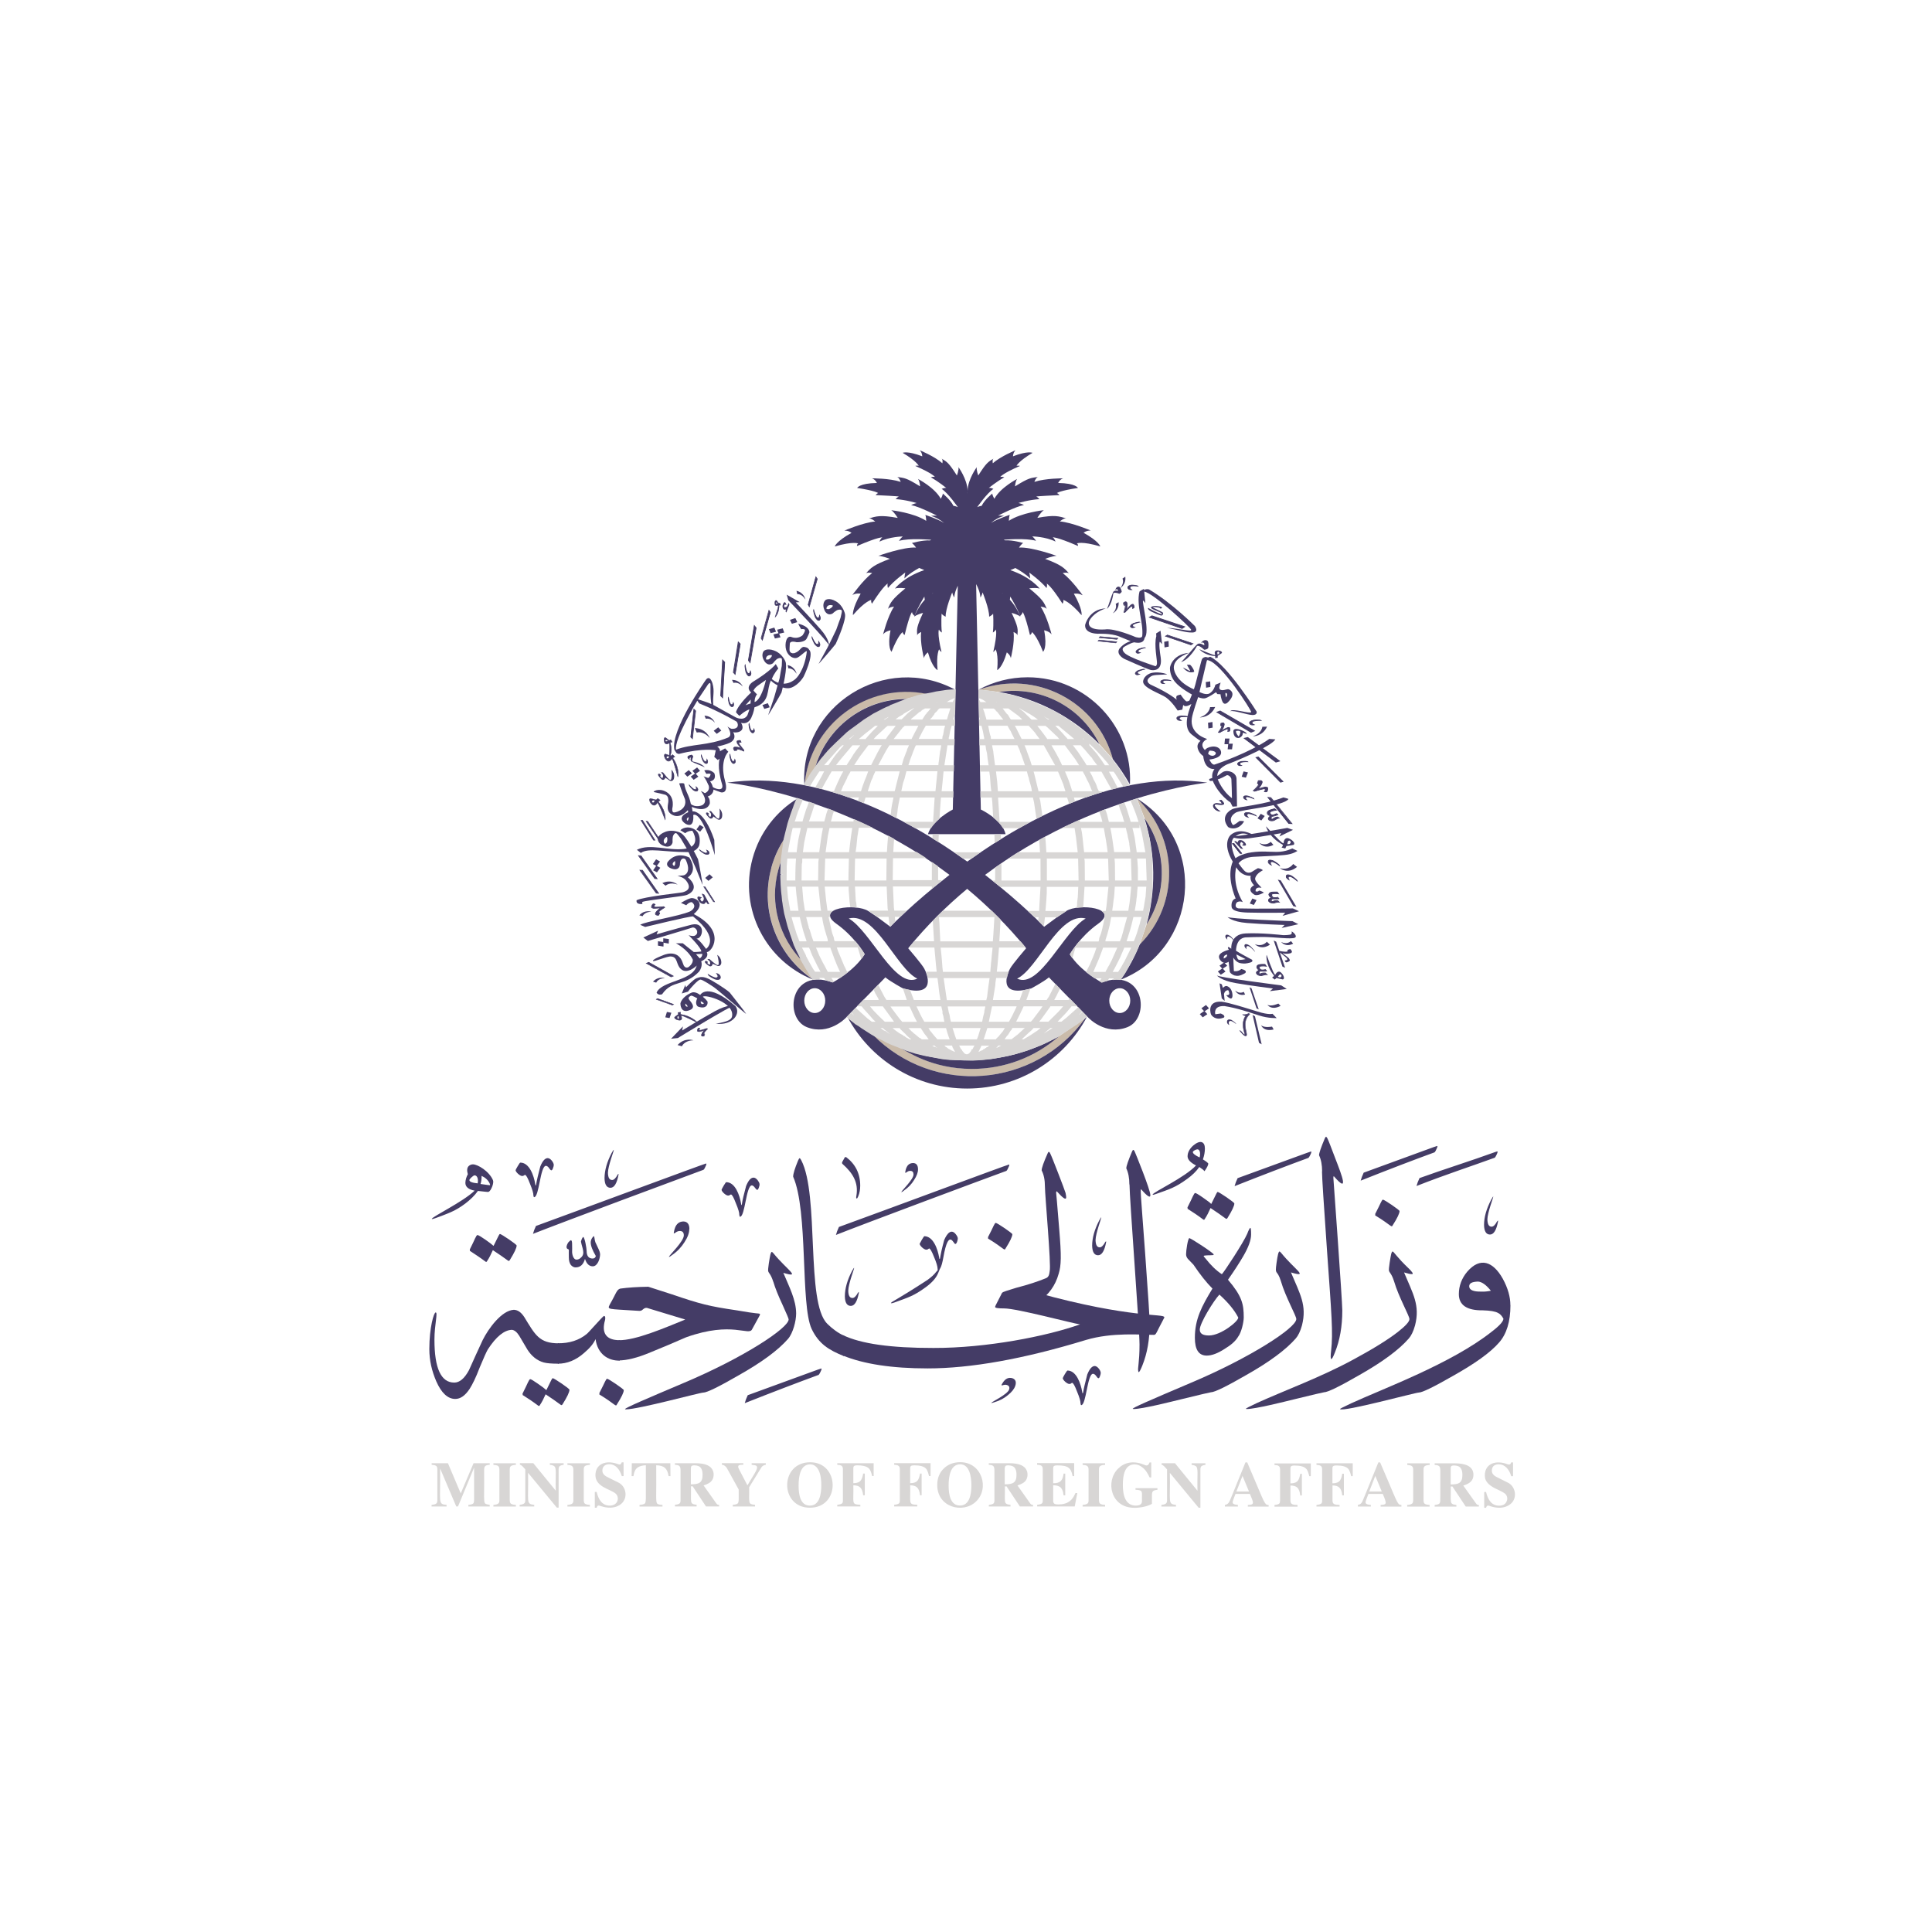 <?xml version="1.0" encoding="UTF-8"?>
<svg id="Layer_1" data-name="Layer 1" xmlns="http://www.w3.org/2000/svg" viewBox="0 0 283.46 283.46">
  <defs>
    <style>
      .cls-1 {
        fill: #443c66;
      }

      .cls-2 {
        fill: #d8d6d5;
      }

      .cls-3 {
        fill: #cabbaa;
      }
    </style>
  </defs>
  <g>
    <path class="cls-1" d="m218.74,189.38c-.69-.87-1.33-1.32-1.89-1.35-.87.03-1.29.24-1.29.69,0,.54.6.81,1.79.78.42.03.9-.03,1.38-.12m2.88,2.13c0,2.4-.57,4.23-1.68,5.48-1.29,1.48-3.56,3.09-6.77,4.89-2.82,1.62-4.5,2.43-4.98,2.43-.51,0-11.11,2.89-11.58,2.43,0-.06.54-.33,1.65-.85,4.55-2.1,14.75-5.84,20.63-10.52,1.14-.87,1.7-1.51,1.7-1.9-.24-.42-.48-.69-.78-.83-.42-.24-1.17-.36-2.25-.39-2.34.03-3.51-.78-3.51-2.37,0-1.22.42-2.34,1.23-3.3,1.9-2.2,3.79-1.51,5.22,1.04.75,1.38,1.11,2.67,1.11,3.87"/>
    <path class="cls-1" d="m204.53,187.98c-.36-1.12-.67-1.25-.74-1.54-.08-.24.23-2.05.32-2.44.06-.24.14-.38.21-.39.26.11.53.75,2.44,2.57.3.3.77.81.35.75-.13.02-.51-.06-1.11-.24,1.3,3.11,2.38,4.82,1.61,7.78-.24.87-.56,1.51-.92,1.92-1.42,1.63-3.83,3.42-7.22,5.34-2.94,1.7-4.68,2.54-5.2,2.54-.1,0-1.54.34-4.33,1.02-1.52.37-5.74,1.44-7.03,1.44l-.12-.03c0-.06.54-.35,1.62-.85,4.07-1.85,9.36-3.78,14.06-6.33,2.89-1.56,5.09-2.91,6.6-4.08,1.15-.9,1.72-1.53,1.72-1.9,0-.48-1.59-3.26-2.25-5.53"/>
    <path class="cls-1" d="m193.98,171.87c0-.94-.15-1.74-.45-2.37,0-.33.29-1.16.84-2.47.08-.15.12-.24.17-.24.07,0,.15.09.22.24.17.34.53,1.29,1.11,2.82,1.11,2.87,2.02,5.24-.11,2.79-.09-.12-.13-.06-.13.19,0,.02,1.31,18.01,1.31,19.44,0,2.34-.36,4.38-1.08,6.15-.52,1.36-.75,1.32-.56-.27.3-2.62.07-5.2-.6-14.61-.48-6.93-.74-10.81-.74-11.67m-6.02,16.12c-.6-1.93-.92-.71-.65-2.69.09-.61.16-1.05.23-1.3.06-.24.14-.38.21-.39.05.02.12.08.23.2,1.98,2.46,4.19,3.69,1.45,2.88,1.32,3.16,2.37,4.82,1.61,7.78-.24.87-.56,1.51-.92,1.92-1.43,1.63-3.83,3.42-7.23,5.34-2.94,1.7-4.68,2.54-5.2,2.54-.1,0-1.55.34-4.33,1.02-1.52.37-5.74,1.44-7.03,1.44l-.12-.03c0-.16,2.17-1.11,8.45-3.78,8.62-3.62,15.55-8.08,15.55-9.39,0-.48-1.59-3.25-2.25-5.53"/>
    <path class="cls-1" d="m181.67,193.3c-.57-1.11-1.5-2.22-2.76-3.36-.84.89-2.88,4.19-2.88,5.13,0,.6.45.87,1.35.87,1.77,0,4.39-2.14,4.29-2.64m1.89-12.17c0,.81-.39,1.89-1.17,3.21-.51.87-1.23,2.01-2.22,3.42,2.05,2.41,2.31,3.56,2.31,5.52,0,.73-.35,2.22-.81,2.82-.36.63-1.02,1.22-1.98,1.8-1.02.66-1.89.99-2.64.99-1.17,0-1.74-.87-1.74-2.61,0-2.75,1.01-4.63,2.58-7.22-.87-.87-1.8-2.04-2.79-3.51-.12-.12-.39-.39-.75-.78-.21-.21-.33-.45-.33-.75,0-.55.25-2.29.48-2.37.36.1,3.57,2.2,3.57,2.4v.03c0,.06-.15.09-.51.09-.63,0-.96.06-.96.09,0,.06.09.21.3.42.78.99,1.56,1.74,2.37,2.27.35-.34,3.18-4.66,3.72-5.93.21-.57.39-.87.45-.87.09,0,.12.33.12.98m-17.86-7.34c0-.94-.15-1.74-.45-2.37,0-.33.29-1.16.84-2.47.08-.15.12-.24.17-.24.07,0,.15.09.22.24.11.23,2.3,5.61,2.3,6.4,0,.45-.43.19-1.29-.79-.25-.34-.14.22.53,9.41.44,6.06.66,9.47.66,10.22,0,2.34-.36,4.38-1.07,6.14-.15.38-.53,1.29-.6.88-.13-.49.18-1.24.18-3.95,0-2.34-1.47-21.5-1.47-23.49m-13.31,17.18l-5.37-1.29c.12-.12.78-.33,2.07-.72,1.77-.45,3.18-.93,4.29-1.38.54-.18.55-.7.61-1.06.24-.86-.7-11.14-.7-12.41,0-.95-.15-1.73-.48-2.37,0-.36.3-1.2.87-2.48.06-.15.12-.24.18-.24.06,0,.15.09.21.24.18.36.54,1.28,1.14,2.82.63,1.62.99,2.6,1.11,2.97.06.3.09.51.09.63,0,.45-.43.18-1.32-.81-.09-.12-.15-.06-.15.18,0,.09.15,1.43.45,5.33.33,3.93.3,5.3-.09,6.55-.48,1.71-1.46,3.06-2.91,4.05"/>
    <path class="cls-1" d="m170.76,193.44c-1.14,2.11-1.11,2.41-1.47,2.41-1.84,0-6.08-.41-9.97.75-9.14,2.79-16.88,4.17-23.22,4.17-5.21,0-9.37-.63-12.44-1.89v-3c2.64,1.28,7.06,1.9,13.29,1.89,7.78.02,16.59-1.71,21.51-3.46-1.04-.12-9.23-2.34-11.12-2.34-.88,0-1.34-.06-1.34-.22,0-.03.03-.12.1-.27.2-.39.49-.97.92-1.8h5.16c13.85,3.82,18.65,3.01,18.65,3.59l-.06.18h0Z"/>
    <path class="cls-1" d="m121.36,194.21c.8.78,1.62,1.38,2.49,1.77v3c-2.24-.9-3.72-1.8-4.77-4.01-1.66-3.58-.48-17.25-2.71-22.33,0-.41.24-1.2.71-2.34.1-.24.18-.36.24-.37.06.01.15.12.24.3,2.68,5.14.64,20.87,3.81,23.98m-7.92-6.16c-.36-1.13-.67-1.25-.74-1.54-.08-.25.22-2.02.32-2.44.06-.25.14-.37.21-.4.05.02.12.08.23.2,1.95,2.41,4.2,3.71,1.46,2.88.85,2.03,1.88,3.97,1.88,5.98,0,1.06-.46,2.88-1.2,3.72-1.43,1.64-3.84,3.42-7.23,5.33-2.94,1.7-4.67,2.54-5.2,2.54s-9.49,2.46-11.36,2.46l-.12-.03c0-.19,3.25-1.57,8.46-3.78,9.06-3.81,15.55-8.15,15.55-9.39,0-.12-.29-.8-.87-2.08-.67-1.43-1.12-2.56-1.38-3.45"/>
    <path class="cls-1" d="m90.78,199.63v-3c2.46.05,6.75-1.81,9.76-3.03l-5.63-1.71c-.18-.03-.39.05-.6.24-.15.16-.37.24-.69.19-4.62-.31-4.54-.12-4.12-.99.86-1.46.96-2.14,1.51-2.27,1.17-.16,2.53-.25,4.11-.27.06.02,1.2.38,3.45,1.11,4.21,1.44,5.51,1.76,9.52,2.35,3.14.55,3.15.42,3.36.5.09.04.07.16-.05.36l-1.05,1.91c-.47,1.06-2.89-1.24-9.67,1.18-1.74.77-3.5,1.5-5.26,2.22-1.92.81-3.47,1.18-4.65,1.18"/>
    <path class="cls-1" d="m90.92,199.63c-1.75.03-3.26-1.01-3.54-3.16-.3.68-.87,1.35-1.69,2.04-1.2,1.06-2.49,1.57-3.84,1.57v-3c1.69.02,3.11-.44,4.22-1.35.2-.11,2.35-2.6,2.54-2.66.15.02.19.12.19.3,0,.12,0,.24-.04.35-.53,1.87.18,2.92,2.16,2.91v3h0Z"/>
    <path class="cls-1" d="m81.97,200.08c-1.02,0-1.74-.06-2.19-.18-.96-.27-1.77-.9-2.4-1.89-.39-.66-.81-1.35-1.2-2.03-.36-.57-.73-.84-1.08-.87-1.11.03-2.31.99-3.53,2.88-.21.36-.6,1.23-1.2,2.67-.54,1.44-1.05,2.46-1.47,3.12-.66.99-1.35,1.47-2.1,1.47-1.11,0-2.04-.88-2.79-2.58-.66-1.53-1.02-3.09-1.02-4.74,0-3.14.66-5.37.93-5.37.35,0-.18,1.76-.18,3.99,0,4.2.96,6.3,2.91,6.3.78,0,1.5-.6,2.16-1.83.66-1.47,1.32-2.94,2.01-4.41.82-1.65,2.77-4.36,4.58-4.44.58.03,1.05.36,1.51,1.05,1.61,2.62,2.18,3.87,5.07,3.87v2.99h0Zm5.96,4.5s.05-.09,0-.18c.9-1.73.95-2.08,1.16-2.11.22.02,2.43,1.51,2.43,1.67,0,.34-.33,1.03-1.01,2.1-.19.39-.16,0-2.58-1.47m-7.77-.63c.84-1.67.8-1.73.96-1.75.2.02,2.43,1.51,2.43,1.69,0,.35-.33,1.05-1.01,2.13-.08.13-.17.16-.26.09-.66-.49-1.39-1-2.23-1.55-.27.61-.54,1.15-.83,1.57-.06.15-.15.18-.25.1-.74-.56-1.51-1.08-2.31-1.58.04-.02.04-.09,0-.18.81-1.59.93-2.1,1.14-2.13.11,0,.48.22,1.11.66.64.43,1.04.75,1.24.94m-7.74-21.15c.85-1.68.81-1.73.96-1.75.2.02,2.43,1.51,2.43,1.69,0,.35-.33,1.05-1,2.13-.08.14-.17.16-.26.09-.66-.48-1.39-.99-2.23-1.54-.27.61-.54,1.15-.83,1.58-.06.15-.15.18-.25.1-.74-.56-1.52-1.07-2.31-1.59.04-.02.04-.09,0-.18.8-1.57.92-2.09,1.14-2.13.29.03,2,1.25,2.36,1.6m72.53-1.09s.05-.09,0-.18c.85-1.62.94-2.07,1.15-2.11.24.02,2.43,1.51,2.43,1.66,0,.34-.33,1.04-1,2.1-.19.39-.16,0-2.58-1.47m56.81-3.41s.05-.09,0-.18c.89-1.71.95-2.08,1.15-2.11.23.02,2.43,1.51,2.43,1.67,0,.34-.33,1.04-1.01,2.1-.19.38-.14.02-2.58-1.47m-24.03-1.68c.87-1.71.8-1.72.95-1.75.21.02,2.43,1.51,2.43,1.69,0,.35-.33,1.05-1,2.13-.08.13-.17.16-.26.09-.66-.49-1.39-1-2.23-1.55-.27.61-.54,1.15-.83,1.58-.06.15-.15.18-.25.1-.74-.56-1.51-1.08-2.31-1.58.04-.02.04-.09,0-.18.79-1.55.93-2.08,1.14-2.13.11.01.48.22,1.11.66.64.44,1.05.75,1.24.95m22.37-4.59c8.88-3.23,10.67-3.92,10.79-3.92.04.04.04.12-.01.23-.16.4-.29.63-.39.71-3.07,1.12-6.68,2.5-10.83,4.15.09-.35.24-.74.44-1.17m-90.37,32.65c8.53-3.1,10.68-3.92,10.8-3.92.04.04.04.12-.01.23-.16.4-.3.62-.39.71-3.08,1.13-6.69,2.51-10.84,4.15.09-.35.24-.74.44-1.17m98.55-31.85c3.38-1.23,7.53-2.52,11.18-3.85.14-.04.24-.07.25-.07.05.05.05.13,0,.23-.16.4-.29.62-.39.7-3.08,1.13-7.32,2.51-11.47,4.15.09-.35.24-.74.44-1.16m-85.19,7.17c6.76-2.45,24.79-9.17,24.98-9.17.04.04.04.12-.01.23-.16.4-.29.63-.39.71-3.08,1.12-20.86,7.75-25.01,9.4.09-.35.24-.74.44-1.17m-44.45-.15c5.34-1.94,24.81-9.17,24.97-9.17.04.04.04.12,0,.23-.16.4-.29.63-.39.7-3.08,1.13-20.87,7.76-25.02,9.4.09-.35.24-.74.44-1.16m102.94-7.01c8.19-2.98,10.7-3.92,10.79-3.92.04.04.04.13,0,.23-.16.4-.3.62-.39.71-3.08,1.13-6.69,2.51-10.84,4.15.09-.35.24-.74.44-1.16m-90.95-.53l.08-.11h.04v.14c-.24,1.27-.63,1.9-1.18,1.9s-.86-.47-.87-1.42c.01-1.16.36-2.37,1.03-3.66.17-.31.28-.47.31-.49l.02.02c0,.19-.83,2.31-.86,3.32.01.73.21,1.09.62,1.09.25,0,.52-.26.81-.79m35.26,17.33l.08-.11h.04v.14c-.24,1.27-.63,1.9-1.18,1.9s-.86-.47-.87-1.42c.01-1.16.36-2.37,1.03-3.67.17-.31.28-.47.31-.5l.02.03c0,.19-.83,2.28-.86,3.32.01.73.21,1.08.62,1.08.25,0,.52-.25.81-.79m36.28-7.42l.08-.1h.04v.14c-.24,1.27-.63,1.9-1.18,1.9s-.85-.47-.87-1.42c.01-1.16.36-2.37,1.03-3.67.17-.31.28-.47.31-.5v.02c.01.19-.81,2.31-.84,3.33.02.73.21,1.08.62,1.08.25,0,.52-.26.81-.79m57.5-3.03l.08-.1h.04v.14c-.24,1.27-.63,1.9-1.18,1.9s-.86-.47-.87-1.42c0-1.16.36-2.36,1.03-3.66.17-.31.28-.47.3-.5l.02.03c0,.19-.83,2.28-.86,3.32.02.73.22,1.08.62,1.08.25,0,.52-.25.81-.79m-143.3-8.61c1.31,0,1.98,1.9,2.18,3.19.03.1.03.15.03.16h.05s.03-.07.05-.17c.08-.57.3-1.43.6-2.61.33-.81.69-1.23,1.09-1.23.44,0,.89.68.89.99,0,.12-.03.27-.1.44-.08.26-.17.37-.27.36-.04,0-.15-.08-.31-.31-.13-.21-.31-.34-.47-.35-.85.03-.98,4.6-1.73,4.6-.05,0-.09-.09-.11-.28.01-.29-.15-.85-.51-1.72-.32-.84-.56-1.27-.72-1.27l-.18.08c-.03.06-.11.09-.24.08-.31.02-.96-.58-.96-.85,0-.05.11-.24.31-.59.21-.35.33-.52.37-.52m30.23,2.87c1.31,0,1.97,1.9,2.18,3.19.02.1.02.15.02.16h.05s.03-.06.05-.17c.08-.58.29-1.43.61-2.62.33-.81.69-1.23,1.09-1.23.21,0,.42.14.62.4.28.39.34.6.17,1.03-.31.95-.53-.26-1.04-.29-.85.03-.99,4.6-1.73,4.6-.05,0-.09-.09-.11-.28.02-.28-.14-.85-.51-1.72-.32-.85-.56-1.27-.72-1.27l-.17.08c-.03.06-.11.09-.24.08-.29.03-.96-.57-.96-.85,0-.05.11-.24.31-.6.22-.35.33-.52.37-.52m50.06,27.64c1.31,0,1.97,1.89,2.18,3.19.03.09.03.15.03.16h.05s.03-.07.06-.17c.08-.57.3-1.43.6-2.61.33-.81.69-1.23,1.09-1.23.42,0,.88.68.88.99,0,.12-.02.27-.09.44-.16.52-.31.43-.57.05-.14-.21-.31-.33-.47-.34-.85.02-.99,4.6-1.73,4.6-.05,0-.09-.09-.11-.28.01-.28-.14-.85-.51-1.72-.32-.85-.56-1.27-.72-1.27l-.17.08c-.03.07-.11.09-.24.08-.3.02-.96-.57-.96-.85,0-.1.59-1.11.68-1.11m-18.97-14.29c-.29.71-.91,1.4-1.82,2.06-1.74,1.28-2.54,1.49-4.59,2.24-.2.08-.36.11-.45.11l-.06-.02c.06-.22.6-.3,5.39-3.42.57-.42.97-.79,1.22-1.13.35-.4.55-.63.59-.63v.03c0,.07-.08.32-.28.76m2.89-5.09c0,.22-.16.83-.37.8-.23.1-.97-2.47-1.75,1.97-.14.76-.27,1.28-.45,1.59-.19.38-.4.46-.4.04,0-.28-.16-.85-.51-1.67-.32-.83-.58-1.26-.72-1.27l-.18.1c-.03.06-.1.08-.26.08-.31,0-.93-.55-.96-.86.03-.1.59-1.09.69-1.12,1.32.03,1.96,1.87,2.18,3.17.01.09.03.16.03.17h.04c.13-.09-.05-.14.66-2.77.44-1.02,1.06-1.71,1.73-.82.19.24.27.45.27.59m-52.48,2.28c0,.69-.37,1.8-1.08,1.8-.52,0-.91-.36-1.14-1.09-.24.85-.69,1.25-1.39,1.25-.25,0-.46-.12-.68-.35-.2-.28-.3-.64-.3-1.11-.04-1.14.1-1.15-.16-1.24-.11-.04-.16-.13-.18-.29.02-.23.11-.45.27-.69.19-.21.31-.29.37-.31.13.01.19.24.18.69,0,.24.02.83,0,1.05.02.48.23,1.11.64,1.11.24,0,.48-.1.68-.32.66-.59.12-1.44-.02-2.33.02-.07.05-.2.13-.4.1-.18.16-.27.19-.28.24.04.51,1.72.51,2.04,0,.75.3,1.13.88,1.13.25,0,.4-.12.47-.37-.5-.85-.75-1.5-.75-1.99s.36-.9.46-.92c.09,0,.1.56.22.88.02.03.16.34.43.92.18.38.26.64.26.82m37.88-8.47c-.08.21-.15.32-.23.32s-.09-.14-.04-.41c.33-1.95-.54-3.33-2.04-4.66-.08-.07-.08-.18-.04-.29l.4-.71h.18c1.36,1.03,2.06,2.42,2.06,4.19,0,.56-.09,1.08-.29,1.56m8.77-3.95c0,.46-.19.97-.57,1.55-.37.61-.85,1.11-1.47,1.54-.21.18-.36.25-.42.25h0c.08-.24,1.8-1.87,1.8-2.59,0-.34-.15-.53-.48-.53-.41,0-.57.28-.68.28l-.07-.04c.06-.02.04-1.37,1.16-1.39.48,0,.73.32.73.92m-33.56,8.78c0,.55-.23,1.19-.69,1.89-.46.74-1.04,1.36-1.79,1.88-.26.21-.44.31-.51.31v-.02c.11-.3,2.19-2.27,2.19-3.15,0-.41-.18-.64-.58-.64-.22,0-.4.07-.59.2-.13.09-.2.15-.24.15l-.08-.05c.07-.03.07-1.67,1.42-1.7.59.01.89.39.89,1.13m47.8,23.01c-.15.45-.51.89-1.07,1.34-.56.47-1.2.81-1.95,1.03-.27.1-.44.13-.49.12v-.02c.13-.17,2.38-1.25,2.61-1.94.11-.33.02-.56-.3-.67-.4-.13-.67.09-.76.05l-.06-.06s.06-.1.15-.26c.4-.67.89-.9,1.46-.73.47.17.61.55.41,1.15m-80.31-31.08c-.16-.55-.12-.94.11-1.18.18-.17.38-.27.64-.27.69,0,2.38,1,2.94,2.33l.04.19c0,.28-.08.62-.27,1-.17.36-.35.54-.52.53-.05,0-.53-.04-1.46-.15-.93,1.33-2.66,2.55-3.94,3.1-.13.08-2.52,1.03-2.78,1.03l-.05-.03c.14-.37,4.55-2.48,6.29-4.14-.91-.18-1.35-.55-1.36-1.13.01-.45.14-.88.37-1.3m1.43,1.36c.11-.44.03-1.14-.43-1.18-.12.01-.28.11-.48.3-.21.19-.3.32-.3.4,0,.24.4.4,1.22.48m1.75,0c-.23-.48-.63-.85-1.18-1.1,0,.49-.05.88-.16,1.19.84.14,1.46.19,1.38.18.04-.04.03-.12-.04-.27m103.64-2.63c-.82-.41-1.24-.87-1.24-1.34,0-.54.27-1.07.79-1.55.53-.45.96-.63,1.31-.52.3.13.44.44.44.95,0,.47-.09,1-.29,1.58.41.24.68.45.79.6,0,.23-.19.6-.56,1.13-.11-.16-.36-.36-.76-.62-.45.65-1.06,1.23-1.77,1.74-1.75,1.28-2.61,1.52-4.59,2.22-.22.08-.36.12-.44.12l-.06-.03c.14-.41,4.72-2.49,6.39-4.29m.51-1.16c.14-.43.12-1.19-.33-1.19-.18,0-.66.23-.66.4,0,.21.34.48.99.79"/>
  </g>
  <path class="cls-1" d="m147.03,87.05h.03s.06.05.06.05l-.09-.05h0Zm-3.05-12.7h-.02l.03-.02v.02Zm-2.03-2.2v.21s0,0,0,0h-.01s.01-.21.01-.21Zm-5.16,14.95l.06-.07h.04s-.09.07-.09.07Zm22.04.21s-1.54-2.18-2.91-3.23c0,0,.73-.17.94.07-.71-.82-1.12-1.26-3.53-2.16,0,0,1.19-.44,1.69-.44,0,0-3.72-1.34-5.52-1.21,0,0,.38-.55.62-.67,0,0-1.52-.46-2.66-.39-.07-.04-.14-.07-.2-.09,0,0,3.26-.29,4.75.16,0,0-.29-.44-.56-.65,0,0,1.92.02,3.42.76,0,0-.2-.53-.43-.62,0,0,.49-.13,3.71,1.26,0,0,.08-.22-.16-.37,0,0,.71-.36,3.44.44,0,0-.18-.74-2.45-2,0,0,.42-.36,1.05-.33,0,0-2.71-1.17-4.53-1.34,0,0,.63-.54.96-.44-1.12-.31-1.64-.56-4.26-.08,0,0,.53-.87.95-1.13,0,0-3.3.36-5.13,1.56,0,0,.02-.65.13-.87,0,0-1.63.52-2.76,1.18.48-.39,1.17-.84,1.94-1.03,0,0-.41-.07-.89-.04,0,0,2.52-1.31,3.8-1.56,0,0-.51-.24-.82-.29,0,0,1.54-.47,3.09-.57,0,0-.31-.33-.47-.38,0,0,.04-.05,3.4-.21,0,0-.16-.23-.37-.3,0,0,.39-.34,3.08-.75,0,0-.29-.68-2.89-.73,0,0,.16-.48.72-.68,0,0-2.57-.02-4.22.52,0,0,.24-.68.56-.73-1.1.17-1.32.09-3.4,1.39,0,0,.05-.75.31-1.09,0,0-2.44,1.25-3.34,2.91,0,0-.33-.56-.3-.77,0,0-1.15.92-1.56,1.8-.15.02-.41.08-.66.2,0,0,1.43-2.06,2.38-2.68,0,0-.41-.2-.68-.14,0,0,1.09-.88,2.28-1.57,0,0-.41-.12-.6-.03,0,0,.2-.46,2.9-1.63,0,0-.28-.07-.51-.02,0,0,.31-.69,2.35-1.9,0,0-.67-.34-2.87.51,0,0,0-.52.37-.89,0,0-2.18.89-3.33,1.91,0,0-.12-.55.12-.69-.82.5-1.06.61-2.25,2.48,0,0-.31-.81-.22-1.22,0,0-1.3,1.75-1.35,3.45-.05-1.7-1.34-3.45-1.34-3.45.09.41-.23,1.22-.23,1.22-1.2-1.87-1.42-1.98-2.25-2.48.24.15.12.69.12.69-1.14-1.02-3.32-1.91-3.32-1.91.37.37.37.89.37.89-2.21-.85-2.87-.51-2.87-.51,2.04,1.21,2.35,1.9,2.35,1.9-.23-.06-.51.02-.51.02,2.69,1.17,2.89,1.63,2.89,1.63-.19-.09-.6.03-.6.03,1.18.69,2.27,1.57,2.27,1.57-.28-.05-.68.14-.68.14.95.62,2.38,2.68,2.38,2.68-.25-.12-.52-.18-.66-.2-.42-.88-1.56-1.8-1.56-1.8.03.21-.29.77-.29.77-.91-1.66-3.35-2.91-3.35-2.91.27.34.31,1.09.31,1.09-2.08-1.3-2.31-1.22-3.4-1.39.32.05.56.73.56.73-1.65-.54-4.22-.52-4.22-.52.55.2.72.68.72.68-2.6.05-2.89.73-2.89.73,2.69.41,3.08.75,3.08.75-.21.07-.37.3-.37.3,3.37.16,3.4.21,3.4.21-.16.05-.47.38-.47.38,1.55.1,3.09.58,3.09.58-.31.05-.82.29-.82.29,1.27.25,3.8,1.56,3.8,1.56-.48-.04-.89.04-.89.04.77.19,1.46.65,1.94,1.03-1.12-.66-2.76-1.18-2.76-1.18.11.22.13.87.13.87-1.83-1.2-5.13-1.56-5.13-1.56.43.25.95,1.13.95,1.13-2.62-.48-3.15-.23-4.26.08.32-.09.96.44.96.44-1.82.17-4.53,1.34-4.53,1.34.62-.03,1.05.33,1.05.33-2.27,1.26-2.46,2-2.46,2,2.73-.8,3.44-.44,3.44-.44-.24.15-.17.37-.17.37,3.23-1.39,3.72-1.26,3.72-1.26-.24.09-.43.62-.43.62,1.5-.74,3.42-.76,3.42-.76-.27.2-.56.65-.56.65,1.49-.45,4.75-.16,4.75-.16-.05.02-.12.05-.2.09-1.14-.06-2.66.39-2.66.39.24.12.62.66.62.66-1.81-.13-5.53,1.21-5.53,1.21.5,0,1.69.44,1.69.44-2.41.9-2.82,1.34-3.53,2.16.2-.24.93-.07.93-.07-1.37,1.05-2.91,3.23-2.91,3.23.49-.33,1.22-.21,1.22-.21-1.31,2.29-1.13,3.15-1.13,3.15,1.73-2.03,2.69-2.24,2.69-2.24-.1.25.1.56.1.56,1.77-2.77,2.33-2.96,2.33-2.96-.13.19.01.66.01.66.93-1.12,2.55-2.27,2.55-2.27-.09.31-.13.87-.13.87.6-.64,1.6-1.23,2.17-1.54.29.11.62.26.72.3v.02c-3.01,1.03-4.28,2.7-4.28,2.7.3-.1.93-.11,1.53-.03-1.99,1.65-2.17,2.05-2.58,3.06.12-.29.92-.38.92-.38-.96,1.45-1.61,4.08-1.61,4.08.35-.48,1.09-.6,1.09-.6-.5,2.61.15,3.15.15,3.15.98-2.49,1.64-2.9,1.64-2.9-.01.27.28.44.28.44.78-3.21,1.1-3.38,1.1-3.38-.07.23.35.57.35.57.53-1.37,1.45-2.83,1.45-2.83,0,.12.03.3.06.46-1.03,1.11-1.55,2.5-1.55,2.5.32-.32,1.29-.57,1.29-.57-.97,2.12-.92,2.36-.85,3.33-.02-.28.58-.52.58-.52-.2,1.54.4,3.83.4,3.83.1-.52.59-.84.59-.84.65,2.28,1.41,2.6,1.41,2.6-.21-2.38.23-3.05.23-3.05.1.22.35.4.35.4-.67-2.87-.37-3.32-.37-3.32.04.21.42.46.42.46-.14-1.37-.03-2.78-.03-2.78.14.25.59.45.59.45-.04-1.14.96-3.56.96-3.56.07.41.31.75.31.75.02-.6.26-1.22.51-1.73l-.73,32.83s-3.03,1.55-3.65,3.62h11.39c-.44-2.11-3.63-3.62-3.63-3.62l-.69-33.07c.29.53.6,1.27.63,1.97,0,0,.24-.34.32-.75,0,0,.99,2.41.96,3.56,0,0,.45-.2.58-.45,0,0,.11,1.42-.03,2.78,0,0,.39-.25.42-.46,0,0,.3.44-.37,3.32,0,0,.25-.17.35-.4,0,0,.45.67.23,3.05,0,0,.76-.32,1.41-2.6,0,0,.49.32.59.84,0,0,.6-2.29.4-3.83,0,0,.59.24.57.52.08-.97.13-1.22-.85-3.33,0,0,.97.25,1.29.57,0,0-.52-1.39-1.55-2.5.03-.16.05-.34.06-.46,0,0,.92,1.47,1.45,2.83,0,0,.41-.35.35-.57,0,0,.32.17,1.09,3.38,0,0,.29-.17.28-.44,0,0,.67.41,1.64,2.9,0,0,.66-.54.16-3.15,0,0,.74.12,1.09.6,0,0-.65-2.63-1.61-4.08,0,0,.8.09.92.38-.41-1.01-.59-1.42-2.58-3.06.6-.07,1.23-.07,1.53.04,0,0-1.27-1.68-4.29-2.7v-.02c.1-.04.43-.19.72-.3.56.31,1.56.9,2.17,1.54,0,0-.04-.56-.14-.87,0,0,1.62,1.16,2.55,2.27,0,0,.14-.47.01-.66,0,0,.56.19,2.33,2.96,0,0,.21-.31.1-.56,0,0,.96.22,2.69,2.24,0,0,.19-.85-1.13-3.15,0,0,.73-.12,1.22.21"/>
  <path class="cls-3" d="m155.38,152.03c-3.53,3.1-8.02,4.79-12.77,4.79-6.01,0-9.64-2.67-10.44-3.03l-4.11-1.97c8.93,9.02,23.73,7.83,31.13-2.39l-3.81,2.6h0Zm-35.82-39.31c1.63-5.87,7.04-10.19,13.43-10.19l3.02-.76c-8.75-1.81-17.21,4.46-17.97,13.38l1.52-2.42h0s0,0,0,0Zm27.05-11.19c5.97-.94,12.01,2.12,14.7,7.66l1.97,2.2c-2.26-8.48-11.37-13.19-19.61-10.21l2.94.35h0Zm21.31,18.51c3.25,4.59,3.43,10.8.31,15.58l-1,2.95c5.9-5.9,5.75-15.67-.43-21.44l1.12,2.91h0Zm-50.16,20.99c-3.92-3.96-5.1-9.85-3.04-14.93l.44-3.14c-4.59,6.85-2.72,16.19,4.21,20.77l-1.61-2.7h0Z"/>
  <path class="cls-1" d="m144.03,101.21c.15,0,.29.02.44.04-.15-.01-.29-.03-.44-.04m0,0h0s0,0,0,0h0Zm6.73-1.84c-2.59,0-5.03.66-7.16,1.81.52.04.61.04.07,0,8.24-2.98,17.35,1.73,19.61,10.21l-.03-.04c.94,1.18,1.79,2.43,2.53,3.76.48-8.42-6.33-15.74-15.01-15.74m-4.15,2.16c-.09-.01-.18-.03-.27-.04,5.85.95,11.07,3.75,15.03,7.78l-.07-.08c-2.69-5.54-8.73-8.6-14.7-7.66"/>
  <g>
    <path class="cls-1" d="m166.82,117.2l-.03-.06h0s.03.06.03.06h0s0,0,0,0Zm-.03-.06h0s0,0,0,0m1.43,18.49c3.12-4.78,2.94-10.99-.31-15.58,1.64,5.12,1.73,10.74.2,15.97.04-.13.08-.26.11-.39Zm-.32-15.59s0,0,0,0v-.03s0,.02,0,.02h0Z"/>
    <path class="cls-1" d="m166.79,117.13c6.17,5.76,6.33,15.54.43,21.44l.03-.07c-.75,1.85-1.69,3.6-2.81,5.23,11.24-4.44,12.95-20.07,2.35-26.59h0Z"/>
  </g>
  <path class="cls-1" d="m159.18,149.44l.02-.02c-7.4,10.22-22.2,11.42-31.13,2.4h0c-1.33-.78-2.59-1.67-3.76-2.66,3.34,6.28,9.96,10.55,17.59,10.55s14.22-4.26,17.57-10.51c-.09.08-.19.16-.29.24m-16.57,7.39c4.75,0,9.23-1.69,12.77-4.79-7.28,4.13-15.84,4.56-23.21,1.76.8.36,4.43,3.03,10.44,3.03m-28.42-29.2c-1.34,4.94.18,10,3.55,13.41l.07.13c-2.43-4.53-3.54-9.7-3.11-15.06-.2.49-.37,1-.51,1.53m3.89,14.02c.16.28.32.56.49.83-.17-.27-.33-.55-.49-.83m-4.93-14.3c.43-1.6,1.11-3.07,1.99-4.38v.04c.4-2.06,1.05-4.03,1.9-5.89-3.15,1.92-5.59,5-6.63,8.84-2.01,7.42,1.95,15.04,8.95,17.79-5.24-3.46-7.93-10.01-6.2-16.39m19.83-24.81c-6.39,0-11.8,4.32-13.43,10.19-.07.1-.14.2-.21.31,3.33-4.87,8.21-8.61,13.93-10.5l-.06.02c-.08,0-.16,0-.23,0m7.22-1.35c-10.3-5.61-22.92,2.3-22.2,14.02.25-.45.2-.37.03-.05.76-8.92,9.23-15.19,17.97-13.38l-.1.02c1.4-.31,2.83-.52,4.3-.61m-22,13.65c.07-.12.13-.23.2-.35-.07.12-.14.23-.2.35m-.03.06l.03-.06-.03.06h0Z"/>
  <path class="cls-1" d="m164.29,148.63c-.85,0-1.54-.81-1.54-1.82s.69-1.82,1.54-1.82,1.54.82,1.54,1.82-.69,1.82-1.54,1.82m-15.06-5.05c3.03-1.42,6.17-9.84,10.06-8.82-3.21,1.85-6.79,10.41-10.06,8.82m-14.64,0c-3.27,1.59-6.84-6.97-10.06-8.82,3.89-1.02,7.03,7.4,10.06,8.82m-15.05,5.05c-.85,0-1.54-.81-1.54-1.82s.69-1.82,1.54-1.82,1.54.82,1.54,1.82c0,1.01-.69,1.82-1.54,1.82m42.12-4.48s-3.21-1.69-4.69-4.15c0,0,1.49-2.58,4.15-4.47,3.28-2.32-2.89-3.04-4.69-1.86-1.85,1.22-1.31.9-3.23,2.3,0,0-3.31-3.46-8.67-7.61,15.79-11.84,32.61-13.53,32.61-13.53-13.08-1.89-26.25,5.13-35.22,11.58-8.97-6.45-22.15-13.47-35.22-11.58,0,0,16.82,1.68,32.61,13.53-5.37,4.15-8.68,7.61-8.68,7.61-1.91-1.4-1.37-1.08-3.23-2.3-1.79-1.17-7.96-.46-4.69,1.86,2.67,1.89,4.15,4.47,4.15,4.47-1.49,2.46-4.7,4.15-4.7,4.15-6.24-2.31-7.2,5.2-3.78,6.55,3.25,1.28,5.72-1.37,5.72-1.37l5.8-5.93c.9.72,2.59,1.62,2.59,1.62,5.05,1.41,3.5-2.19,3.12-2.9-.39-.71-2.36-2.99-2.36-2.99,2.72-3.34,5.65-6.22,8.65-8.72,3,2.49,5.92,5.38,8.65,8.72,0,0-1.97,2.28-2.36,2.99-.39.71-1.93,4.31,3.11,2.9,0,0,1.7-.9,2.6-1.62l5.8,5.93s2.48,2.65,5.72,1.37c3.42-1.34,2.46-8.86-3.78-6.55"/>
  <g>
    <path class="cls-2" d="m69.57,215.3l-2.37,5.72h-.26l-2.37-5.58c.08,5.02-.38,5.25.95,5.35v.24h-2.2v-.24c.77-.08.85-.24.85-.75v-4.46c0-.57-.27-.61-.84-.67v-.23h2.39l1.88,4.43,1.88-4.43h2.37v.23c-.73.05-.82.25-.82.86.06,5.32-.29,4.77.82,5.02v.24h-3.13v-.24c.88-.08.79-.29.84-.71v-4.78h0Zm3.7,4.82v-4.54c0-.29-.1-.47-.3-.56-.12-.05-.31-.08-.58-.1v-.23h3.3v.23c-.8.04-.9.27-.9.67v4.54c0,.29.09.48.27.55.13.06.33.1.63.12v.24h-3.3v-.24c.77-.07.88-.27.88-.67m4.98-5.45l3.29,4.03c-.07-2.52.17-3.35-.27-3.63l-.19-.09h0c-.11-.04-.24-.06-.41-.08v-.23h2.03v.23c-.64.1-.74.25-.74.75v5.54h-.26l-4.22-5.11c.08,4.41-.35,4.54.9,4.7v.24h-2.14v-.24c.76-.1.83-.29.83-.75v-4.46c-.68-.8-.71-.63-.79-.68v-.23h1.98Zm5.87,5.45v-4.54c0-.56-.35-.62-.87-.67v-.23h3.3v.23c-.8.04-.9.27-.9.67v4.54c0,.29.09.48.27.55.12.06.33.1.63.12v.24h-3.3v-.24c.76-.07.87-.27.87-.67m7.37-3.56h-.26c-.28-.91-.86-1.74-1.82-1.74-.5,0-.82.19-.97.56h0c-.04.12-.06.25-.06.38,0,.55.45.82.97,1.06l1.39.69c1.21.59,1.48,2.47.18,3.29-.79.51-1.8.48-2.71.18-.35-.12-.54-.19-.65.17v.05h-.29v-2.32h.27c.26,1.1.79,2.01,1.92,2.01,1.26,0,1.49-1.27.82-1.8h0c-.8-.64-2.89-.95-2.92-2.64,0-1.69,1.53-2.25,3.16-1.7.33.13.55.19.67-.14l.03-.07h.27v2.04h0Zm3.27,3.36v-4.95c-.73.03-1.24.24-1.51.64h0c-.15.24-.25.55-.31.95h-.27l.03-1.89h5.65l.02,1.89h-.28c-.16-1.15-.7-1.56-1.81-1.59.05,4.63-.12,5.4.17,5.65h.01c.1.09.35.15.74.17v.24h-3.37v-.24c.43-.04.69-.11.8-.23.07-.1.12-.31.12-.64m6.61-4.54v2.39c1.18-.01,1.72-.2,1.72-1.4,0-.69-.2-1.12-.6-1.28h0c-.24-.11-.91-.19-1.05.03-.04.09-.06.17-.06.25m4.14,5.4v.24h-1.93l-1.95-2.95h-.25c.05,2.43-.26,2.57.83,2.71v.24h-3.18v-.24c.72-.08.78-.24.82-.55,0,.06,0-.99,0-4.46,0-.7-.18-.82-.83-.86v-.23h3.03c1.42,0,2.28.37,2.56,1.12.17.42.15,1.16-.32,1.6-.39.35-.95.49-1.06.54l1.9,2.68c.09.12.22.18.38.18m6.85-6.12v.23c-.3.04-.51.17-.64.37l-1.8,2.92c.03,1.21-.1,2.17.16,2.41h0s.01,0,.01,0h0c.1.09.33.14.69.18v.24h-3.27v-.24c1.11-.11.83-.29.87-2.25l-1.72-3.12c-.2-.32-.45-.5-.75-.52v-.23h3.15v.23c-.18.02-.71-.04-.75.23v.07c-.01.15.02.18,1.35,2.73,1.04-1.78,1.85-2.73,1.16-2.94-.12-.03-.3-.05-.54-.08v-.23h2.07,0Zm6.5.17c-1.41,0-1.69,1.7-1.69,3.12s.29,2.93,1.66,2.93,1.67-1.59,1.67-2.96c0-1.45-.29-2.39-.88-2.84-.22-.17-.47-.25-.75-.25m0-.31c4.35,0,4.46,6.67-.04,6.67-4.45,0-4.46-6.67.04-6.67"/>
    <path class="cls-2" d="m128.18,214.67v1.89h-.22c-.12-.5-.25-.85-.42-1.05-.06-.03-.3-.52-1.74-.52-.55,0-.6.16-.6.44v2.18c.54,0,.91-.14,1.1-.42h0c.16-.21.27-.54.34-.99h.24v3.18h-.24c-.13-1.13-.53-1.44-1.44-1.46.08,2.65-.37,2.79,1.03,2.86v.24h-3.39v-.24c.41-.04.65-.13.74-.24.11-.15.08-.35.09-.43v-4.54c0-.3-.09-.48-.28-.56-.12-.06-.3-.09-.55-.1v-.23h5.34,0Zm8.35,0v1.89h-.23c-.19-.88-.47-1.14-.44-1.08-.29-.33-.86-.49-1.72-.49-.52,0-.6.14-.6.44v2.18c.54,0,.91-.14,1.11-.42h0c.15-.21.26-.54.34-.99h.23v3.18h-.23c-.14-1.13-.54-1.44-1.45-1.46.08,2.66-.36,2.8,1.04,2.86v.24h-3.39v-.24c.41-.04.65-.13.74-.24.1-.13.08-.33.09-.43v-4.54c0-.54-.29-.63-.83-.67v-.23h5.34Zm4.35.17c-1.41,0-1.7,1.71-1.7,3.12s.3,2.93,1.67,2.93,1.67-1.59,1.67-2.96c0-1.34-.3-3.09-1.64-3.09m.01-.31c3.19,0,4.33,3.89,2.29,5.79-1.89,1.8-5.67.85-5.67-2.44,0-1.02.33-1.84,1.01-2.47.63-.59,1.42-.88,2.37-.88m6.52.86v2.39c1.17-.01,1.73-.2,1.73-1.4,0-.69-.2-1.12-.61-1.28h0c-.25-.11-.9-.19-1.04.03-.04.09-.06.17-.06.25m4.14,5.4v.24h-1.94l-1.95-2.94h-.25c.06,2.41-.27,2.57.83,2.71v.24h-3.18v-.24c.8-.09.76-.27.82-.56.01-2.7,0,3.83,0-4.46,0-.69-.17-.82-.83-.86v-.23h3.03c1.42,0,2.28.37,2.56,1.12.17.42.15,1.16-.32,1.6-.4.36-.98.5-1.06.54l1.9,2.68c.09.12.22.18.38.18m6.04-6.12v1.89h-.23c-.23-1.22-.68-1.57-2.23-1.57-.55,0-.62.15-.62.44v2.18c1.06,0,1.39-.39,1.53-1.41h.24v3.18h-.24c-.07-.65-.27-1.07-.59-1.27l-.05-.02h0c-.21-.12-.51-.18-.89-.18v2.28c0,.48.31.53.78.53.7,0,1.25-.17,1.67-.5.53-.41.77-1.09.82-1.17h.27l-.38,1.96h-5.51v-.24c.4-.04.65-.13.73-.24.11-.14.08-.34.09-.43v-4.54c0-.56-.3-.63-.83-.67v-.23h5.43Zm2.11,5.45v-4.54c0-.56-.33-.62-.87-.67v-.23h3.3v.23c-.8.04-.9.27-.9.67v4.54c0,.29.09.48.27.55.12.06.33.1.63.12v.24h-3.3v-.24c.78-.07.87-.28.87-.67m10.11-1.79v.24c-.7.08-.81.22-.81.87v1.19c-1.06.62-2.66.59-2.6.58-3.46,0-4.24-3.89-2.38-5.73.9-.91,2.21-1.24,3.77-.61.41.18.61.21.81-.19l.04-.12h.26v2.2h-.24c-.26-.56-.52-.98-.8-1.25-.06-.04-.61-.67-1.4-.67-1.44,0-1.73,1.57-1.73,3.01,0,1.54.38,3.04,1.91,3.04,1.01,0,.87-.63.9-.69-.06-1.33.28-1.57-.95-1.64v-.23h3.23Zm2.58-3.65l3.29,4.03c-.06-2.49.17-3.35-.27-3.63l-.19-.09h0c-.11-.04-.24-.06-.4-.08v-.23h2.03v.23c-.63.1-.74.23-.74.75v5.54h-.26l-4.22-5.11c.09,4.36-.36,4.54.9,4.7v.24h-2.14v-.24c.75-.09.83-.28.83-.75v-4.46c-.68-.8-.71-.62-.8-.68v-.23h1.98Zm9.01,4.14h1.84l-.95-2.29-.9,2.29h0Zm4.72,1.98v.24h-3.05v-.24c.18-.04.75.03.75-.34,0-.19-.15-.61-.44-1.28h-2.12c-.02.06-.42,1.01-.42,1.23,0,.37.67.35.77.38v.24h-1.91v-.24c.24-.04.43-.15.54-.3.21-.26.31-.65,2.48-5.94h.26l2.1,4.94c.45,1.06.61,1.13.67,1.21l.04.03c.06.02.05.07.29.07h.04,0Zm6.19-6.12v1.89h-.23c-.11-.5-.25-.85-.41-1.05l-.03-.02c-.29-.33-.86-.49-1.72-.49-.32,0-.51.06-.56.19-.03.06-.04.14-.04.25v2.18c.54,0,.91-.14,1.11-.42h0c.15-.21.26-.54.33-.99h.24v3.18h-.24c-.12-1.13-.54-1.44-1.44-1.46v2.19c0,.62.38.64,1.04.67v.24h-3.38v-.24c.4-.04.65-.13.73-.24.09-.12.08-.32.09-.43v-4.54c0-.3-.1-.48-.28-.56-.11-.06-.29-.09-.54-.1v-.23h5.34Zm6.15,0v1.89h-.23c-.2-.9-.47-1.14-.44-1.08-.29-.33-.86-.49-1.71-.49-.56,0-.6.17-.6.44v2.18c.54,0,.91-.14,1.11-.42h0c.15-.21.27-.54.33-.99h.24v3.18h-.24c-.12-1.14-.55-1.44-1.43-1.46v2.19c0,.62.36.64,1.04.67v.24h-3.39v-.24c.41-.04.65-.13.74-.24.11-.14.08-.34.09-.43v-4.54c0-.54-.28-.63-.83-.67v-.23h5.34Zm2.43,4.14h1.83l-.95-2.29-.89,2.29h0Zm4.71,1.98v.24h-3.05v-.24l.3-.03c.3-.02.45-.12.45-.31s-.14-.61-.43-1.28h-2.11c-.13.36-.42,1.04-.42,1.23,0,.37.67.36.78.38v.24h-1.91v-.24c.24-.04.42-.14.54-.3.19-.26.25-.52,2.47-5.94h.26c1.88,4.32,2.4,5.83,2.76,6.14h.01s.04.03.04.03c.06.02.07.07.29.07h.04,0Zm1.73-.67v-4.54c0-.56-.35-.62-.87-.67v-.23h3.29v.23c-.78.04-.9.27-.9.67v4.54c0,.29.09.48.27.55.12.06.33.1.62.12v.24h-3.29v-.24c.78-.07.87-.28.87-.67m5.51-4.73v2.39c1.17-.01,1.72-.2,1.72-1.4,0-.69-.2-1.12-.61-1.28h0c-.24-.11-.91-.19-1.05.03-.04.09-.06.17-.06.25m4.14,5.4v.24h-1.93l-1.95-2.94h-.25c.05,2.4-.26,2.57.83,2.71v.24h-3.19v-.24c.79-.09.76-.27.82-.56.01-2.7.01,3.83.01-4.46,0-.69-.18-.82-.83-.86v-.23h3.03c1.32,0,2.66.35,2.66,1.67,0,.88-.56,1.3-1.41,1.56l-.08.03,1.91,2.68c.09.12.22.18.38.18m5.01-4.23h-.26c-.15-.48-.34-.85-.56-1.1l-.1-.12c-.34-.35-.73-.53-1.16-.53-.51,0-.83.19-.97.56h0c-.04.12-.06.25-.06.38,0,.55.45.82.97,1.06l1.38.69c1.2.58,1.5,2.47.18,3.29-.78.51-1.8.48-2.71.18-.35-.13-.53-.19-.65.17l-.02.05h-.27v-2.32h.27c.27,1.11.78,2.01,1.92,2.01.53,0,.89-.19,1.07-.57.2-.36.18-.89-.25-1.23h0c-.27-.22-1.37-.72-1.31-.69-.87-.42-1.38-.9-1.55-1.46-.03-.14-.05-.31-.06-.49,0-1.7,1.55-2.25,3.16-1.7.33.13.56.19.68-.14l.02-.07h.28v2.04h0Z"/>
  </g>
  <g>
    <path class="cls-2" d="m133.99,107.89h0s0,0,0,0Zm17.41,8.19h0s0,.02,0,0h0Zm-18.14-11.72s0,0,0,0c.04-.02.03-.01,0,0h0Zm.24,7.13h0s0,0,0,0Zm5.75-7.03v-.02s0,.02,0,.02Zm-1.74-.15h0s.02-.02,0,0h0Zm-14.56,10.44s0,0,0,0c0,.02,0,.01,0,0Z"/>
    <path class="cls-2" d="m143.71,102.46h.02c.11.06.58.26.46.2h.01s0,0,0,0l.04.04.25.15v.02s.09.06.09.06l.1.04.03.04h-.87c-.05-.11-.18-.37-.13-.26l-.04-.04-.08-.2.07,2.68c.02.06.09.25.07.19h0s0,.01,0,.01c.02.06.06.23.04.17h-.12l.02.92h.33c.03.11.24.92.21.81.11.6.18.93.15.82l.03.07v.03s.01.14.01.14v.05s.01.03.01.03h-.71l.02.92h.87l.09.63.13.53c.01.11.11.98.1.87l.14.9h-1.28l.02.92h1.36c.04.32.1.74.09.63l.12,1.59.05.43c.02.11.06.36.04.25h-1.6v.92h1.67l.07.69c.02.28.13,2.3.12,2.17h0v.07c.54.43,1.08.95,1.44,1.55h2.38c.56-.31,1.12-.62,1.68-.92h-4.55c-.03-.75-.23-3.63-.23-3.56h5.12c.28,1.23.03-.03.52,3.12.29-.14.58-.3.87-.44-.24-1.69-.32-2.22-.3-2.14l-.15-.54h4.08l.29.92c.28-.12.56-.23.86-.35l-.16-.57h1.69c.94-.33,1.9-.64,2.87-.92h-.89c-.05-.11-.28-.59-.23-.48l-.12-.4c-.05-.11-.23-.52-.18-.41-.13-.22-.31-.54-.25-.43-.11-.36-.4-.86-.37-.8-.08-.15-.26-.48-.2-.37h1.72c.07.11,1.53,2.7,1.47,2.59v.04c.32-.08.62-.15.93-.22l-.11-.22h0s-.34-.64-.34-.64h0s0-.02,0-.02l-.85-1.52h.69c.08.11.37.51.29.4v.02c1.17,1.81,1.14,1.85,1.1,1.79h.01c.33-.06.65-.13.97-.19-.17-.27-.38-.59-.3-.48h0c-.07-.12-.69-1.15-.61-1.02l-.91-1.38c-.24-.31-.97-1.26-.89-1.15-.1-.11-1.52-1.69-1.42-1.58h0l-.31-.32h-.02s-.38-.4-.38-.4c-.98-.9-1.32-1.22-1.2-1.11-.39-.32-.85-.7-.73-.61h-.02c-.19-.15-2.21-1.64-2.08-1.54-.11-.07-1.53-.96-1.42-.89l-.63-.35c-.2-.1-1.38-.69-1.27-.63-.11-.04-.54-.19-.43-.15-1.13-.53-1.18-.52-1.12-.5h0s-.02,0-.02,0l-.63-.26h-.02c-.99-.38-2.3-.75-2.24-.73l-.23-.11c-1.8-.36-3.68-.7-3.52-.67h-.04c-.93-.09.14-.01-1.77-.17l.02,1.27.11.04h0Zm1.68,5.96l-.04-.41-.07-.14-.11-.45h0c-.09-.43-.17-.86-.14-.74l-.06-.2h2.85l.25.46c.07.11.3.47.23.36h0c.05.12.18.41.13.3.23.44.46.91.41.82h-3.46,0Zm.36,1.93c-.04-.22-.22-1.12-.2-1.01h3.72l.34.74h0v.02l.09.3.09.21h.01s.58,1.66.58,1.66h-4.39c-.14-1.04-.27-2.03-.25-1.92h0Zm6.11-2.84l.3.43h.01s.36.48.36.48h-2.64c-.92-1.86-.85-1.69-.84-1.67h0s-.16-.27-.16-.27h2.04c.37.37.98,1.08.92,1.02h0Zm-5.45,8.58l-.1-1.36c-.03-.24-.19-1.65-.18-1.54h4.54l.17.68.09.22c.12.79.32.89.47,2h0s-5,0-5,0h0Zm4.96-3.82l-.29-.93-.09-.21h0s0-.01,0-.01c-.04-.11-.21-.57-.17-.46h0c-.35-1.01-.52-1.34-.51-1.31h2.84c1.32,2.34,1.71,3.03,1.65,2.91l.02.02h-3.44,0Zm6.96,0h-2.5l-.48-1c-.3-.55-.56-1.04-.5-.92l-.58-1h1.97c.15.2,1.59,2.13,1.5,2.01h0c.06.1.44.69.59.92h0s0,0,0,0Zm-5.96,3.82c-.63-2.66-.73-2.93-.71-2.84v-.02s-.02-.03-.02-.03h0s3.59,0,3.59,0c.35.82.81,1.97.79,1.92h0s0,.02,0,.02l.3.96h-3.95Zm7.81-.15l.08.15h-2.94l-.35-1.09v-.02c-.06-.16-.34-.96-.55-1.39v-.02l-.02-.02c-.03-.08-.12-.3-.14-.36h2.61s.1.21.1.21h0s.22.38.22.38h0s0,.01,0,.01c.11.23.36.75.29.61.06.11.43.8.31.61.21.44.42,1.05.38.93h0Zm-.35-6.59v-.23c.11.1.98.94.81.77.44.47.72.77.62.66l.33.35c.32.36,1.04,1.2.89,1.02l.25.35h-.62l-.33-.47v-.02c-.5-.69-.88-1.23-.8-1.13-.13-.15-1.16-1.32-1.07-1.21h-.01s-.07-.1-.07-.1h0Zm-.87-.99l.04.02.07.06h-.13l-.1-.12c.11.07.23.14.12.04h0Zm.09,1.52h.02s.73.87.73.87h0l.42.46c.03.06.13.24.09.18.08.11.63.83.55.72v.02s.13.14.13.14h-1.57c-.24-.45-.6-.94-.53-.84h0c-.11-.18-.81-1.23-.74-1.12-.13-.17-.82-1.08-.74-.97h1.15c.1.11.59.64.49.53Zm-.87-2.19l-.19-.15.19.15h0Zm-3.35-1.2h.44l.25.18h0s0,.01,0,.01c1.38,1.12,2.25,1.89,2.09,1.75h-.97l-.1-.12v-.02c-.06-.06-.18-.2-.13-.14h-.01c-.75-.91-1.76-1.83-1.58-1.66h0Zm-.9-.95l.04.03h-.18l-.55-.4h-.02s-.04-.04-.04-.04c.11.06.86.48.75.42h0Zm-.53.95h0c.06.07.25.22.19.17h.02c1.78,1.69,1.6,1.5,1.58,1.48l.11.17c.06.05.2.17.14.12h-1.78c-.63-.91-1.58-2.07-1.46-1.93h-.01s1.21,0,1.21,0h0Zm-3.87-2.55h.1l.08.05.03.03c.11.06.97.53.86.47v.02c.28.14.61.32.5.26l.65.42c.31.23.64.47.53.39h-.92c-.07-.06-.2-.17-.25-.22v-.02s-.42-.39-.42-.39l-.51-.52c-.48-.37-.76-.57-.65-.49h0s0,0,0,0Zm-1.59,0c.6.43.39.28,1.35.99h0c.14.11.2.14.71.64h-1.66l-.04-.04-.04-.03-.4-.66-.09-.07h-.02c-.33-.42-.72-.92-.63-.81l-.02-.02h.84s0,0,0,0Zm-1.74-.95l.09.03h-.09v-.03s0,0,0,0h0Zm-.41.95c.07.06.18.15.23.2h.02s.1.19.1.19c.06.04.21.13.15.09.27.35.82,1.06.73.94.05.06.2.23.14.17l.02.03.02.02h-2.47c-.02-.06-.06-.22-.04-.16h0v-.02l-.18-.58v-.02c-.02-.06-.06-.21-.04-.15l-.06-.17h0v-.02l-.04-.1h0s-.15-.4-.15-.4h1.59Zm-1.31-1.09v.02s.01,0-.01-.02h.02,0Z"/>
    <path class="cls-2" d="m117.88,115.1s0,0,0,0c-.02.03-.02.02,0,0Zm41.38-3.15s0,0,0,0c-.02-.03-.01-.02,0,0Zm-44.56,12.83h0s0,.01,0,0Zm.25,8.78s0,0,0,0c0,.04,0,.03,0,0Zm3.63,7.36h0s0-.01,0,0Z"/>
    <path class="cls-2" d="m123.25,143.49c.38-.25.82-.56,1.26-.92h-.23l-.14-.28-.14-.32-.13-.24h0c-.05-.14-.99-2.36-.93-2.21v-.02c-.03-.08-.11-.3-.13-.37h0s0-.03,0-.03l-.03-.09h3.07c.14.47.33,1.11.3,1l.06.22h0c.04.12.17.54.14.43h0s.02.06.02.06c.18-.24.35-.48.51-.74,0,0-.47-.82-1.37-1.89h-3.04l-.03-.07h0s-.07-.19-.07-.19c0-.07-.01-.19-.02-.24-.13-.36-.28-.76-.24-.63-.03-.12-.19-.8-.16-.69l-.38-1.73h.26c-.13-.38.05-.69.43-.92h-.85l-.21-1.56c-.02-.16-.21-2.11-.2-1.98h3.51v.42c.15,1.91.15,2.02.24,2.6.32,0,.63,0,.94.05,0-.11-.07-.82-.06-.71l-.07-.24c-.04-.63-.06-1.23-.06-1.13l-.06-1h4.65l.14,3.22.06.31h-2.91c.75.5,1.17.78,1.37.92h1.62c.02.17.16,1.37.14,1.26l.02.06.13.09s.25-.25.7-.71c-.01-.11-.07-.81-.07-.7h.79c.29-.27.61-.58.98-.92h-1.85c-.01-.11-.07-.53-.06-.43-.09-1.96-.14-3.14-.14-3.11h5.71v.34c.5-.41,1.01-.83,1.55-1.26h-.63v-2.04c-.3-.22-.61-.43-.92-.64v2.68h-5.74l.04-3.22h4.91c-.48-.32-.96-.62-1.44-.92h-3.43c.02-.36.1-1.64.09-1.53l.06-.39c-.3-.17-.61-.32-.9-.49-.12,1.15-.18,2.47-.18,2.41h-4.6l.12-.79c.12-1.26.18-1.73.17-1.61l.04-.21h0s.14-.94.14-.94h2.06c-.94-.46-1.86-.89-2.78-1.29l-.07.37h-3.3c.03-.11.2-.7.16-.59v-.03c.04-.14.2-.71.17-.59l.11-.27v-.1c-.29-.12-.58-.23-.88-.34-.01.11-.04.33-.03.22-.02.06-.1.23-.07.17h0s-.14.43-.14.43l-.12.48h0c-.03.12-.16.55-.13.44l-.03.17h-2.27c.04-.11.18-.43.13-.33v-.02c.04-.11.55-1.61.5-1.51.03-.11.19-.58.15-.47.05-.11.15-.36.11-.25v-.02c-.3-.11-.58-.21-.87-.3-.06.17-.28.81-.24.7l-.18.43c-.22.69-.43,1.38-.42,1.36h0s-.12.42-.12.42h-1.15l.13-.32v-.02l.14-.45v-.02l.14-.39v-.02c.37-.91.43-1.17.4-1.07.07-.16.31-.7.27-.59v-.02h0l.12-.25h0s.01-.04.01-.04c-.3-.09-.6-.19-.89-.28-.5,1.1-.54,1.34-.51,1.26-.43,1.1-.61,1.73-.56,1.59l-.08.2h0c-.03.11-.2.63-.22.71h0c-.05.19-.61,2.43-.57,2.29-.36,2.36-.46,3.58-.45,3.54,0,.11-.04,1.74-.04,1.63l.46.05-.46.04c.05,2.3.2,3.08.19,3.02l.07.76h0s.07.41.07.41l.03.27h0c.18,1.15.27,1.44.26,1.38l.42,1.62.15.49.08.22h0c.04.12.18.54.14.43v.02h0c.04.12.76,2.23.62,1.77l.31.69h0s.51,1.03.51,1.03l.06.24c.1.18.79,1.37.73,1.26h0c1.83,2.99-.6-.93.87,1.41-.08-.11.17.27.25.37.35-.06.71-.08,1.12-.05l-.17-.23h.7l.24.35c.32.07.67.17,1.02.3,0,0,.08-.04.2-.11l-.37-.55h1.25,0Zm2.21-17.53h4.62c0,.11-.04,3.33-.04,3.22h-4.65c.05-2.99.07-3.28.07-3.22Zm-4-3.31l.24-1.17h0s3.34,0,3.34,0c-.27,1.64-.47,3.62-.46,3.55h-3.45c.07-.49.35-2.53.33-2.38Zm-.4,3.31h3.49c-.06,1.57-.07,3.25-.07,3.22h-3.51c0-.11.11-3.43.1-3.22Zm-.2,9.85l.12.5c.03.11.49,1.63.46,1.52v.21s.04.07.04.07h0s-2.13,0-2.13,0c-.04-.11-.31-.87-.27-.76-.25-.82-.29-.99-.27-.9l-.15-.36-.03-.22-.02-.02c-.03-.11-.36-1.41-.33-1.3h2.34c.02.13.1.69.09.57.02.11.16.79.14.69h0Zm-.38-2.18h-2.38l-.24-1.56c-.12-1.4-.17-2.03-.16-1.9v-.05s-.02-.03-.02-.03h2.39c.28,2.67.36,3.37.35,3.26l.06.27h0s0,0,0,0Zm-2.47-10.11c.07-.33.46-2.11.43-2h0v-.04h2.3l-.18.96v.02s-.08.49-.08.49h0c-.25,1.7-.29,2.14-.28,2.08h-2.4c.12-.87.22-1.62.2-1.51Zm-.37,3.26l.06-.24c0-.09.01-.52.01-.58h2.42l-.06.48c0,.3-.04,2.85-.04,2.74h-2.43c0-.15.04-2.65.04-2.4h0Zm-1.66-3.92h0c.21-.93.34-1.46.31-1.33l.02-.05h1.19c-.34,1.47-.43,2.04-.4,1.89-.03.21-.22,1.58-.2,1.43h0c0,.08-.01.19-.01.24h-1.29c.09-.58.06-.44.39-2.17h0s0,0,0,0Zm-.56,4.38v-.02c.02-.2.1-1.38.09-1.26h1.28c-.11,1.1-.1,3.39-.1,3.22h-1.28l.02-1.94h0Zm.2,4.54l-.15-1.69h1.27c.08,1.27.43,3.6.42,3.54h-1.21c-.02-.11-.34-1.96-.32-1.85Zm1.67,6.33c-.39-1.02-.44-1.16-.43-1.13v-.02c-.05-.17-.53-1.68-.5-1.57-.03-.11-.15-.56-.12-.45h0c-.02-.08-.08-.29-.11-.39h1.21c.19.88.52,2.06.5,2.01h0s.5,1.55.5,1.55h-1.06Zm2.29,4.46c-.08-.11-.38-.55-.3-.44-.33-.59-.64-1.13-.68-1.2h0v-.02c-.06-.11-.29-.53-.23-.43v-.02s-.09-.12-.09-.12l-.05-.21-.57-1.1h1.04c.05.11.3.69.25.59v.02c.04.11.23.56.18.45.13.28.36.76.31.65h.01c.26.55.57,1.18.5,1.03h0c.05.11.39.72.43.8h-.81s0,0,0,0Zm1.86,0h0s-.32-.61-.32-.61h0s0-.01,0-.01l-.11-.2v-.03s-.02-.01-.02-.01c-.32-.54-.85-1.65-.82-1.59-.04-.11-.28-.71-.25-.6-.15-.33-.22-.55-.18-.45l-.02-.03h0s2.1,0,2.1,0c.07.18.57,1.55.53,1.44h0v.02c.25.66.64,1.56.62,1.5l.28.59h-1.78s0,0,0,0Z"/>
    <path class="cls-2" d="m118.84,115.37c.63-1.12,1.43-2.26,1.39-2.2h.69c-.06.11-.45.88-.4.77-.85,1.5-.61,1.05-.9,1.6.32.07.62.15.93.23h0s.43-.78.43-.78l.12-.22h0c.64-1.11.57-1.01.92-1.6h1.71c-.54.84-1.4,2.98-1.37,2.91h-.7c.97.27,1.92.58,2.86.92h1.49c-.01.05-.12.45-.13.51.29.11.57.22.86.34l.25-.84h4.1c-.43,1.94-.35,2.2-.35,2.14-.03.15-.11.55-.09.43v.02c.29.14.58.29.87.44.16-.93.12-.62.2-1.4h0c.14-.83.07-.46.3-1.63h5.11l-.23,3.56h-4.35c.57.3,1.12.6,1.68.92h2.38c.32-.5.77-.95,1.22-1.34.1-1.59.23-3.19.23-3.14h1.8l.02-.92h-1.73c.11-1.07.19-1.78.17-1.68l.12-1.23h1.51s.02-.91.02-.91h-1.41c.31-1.88.47-3.07.45-2.92h1.03l.03-.92h-.87v-.1s0-.12,0-.12l.02-.03.02-.04.16-.85.21-.74v-.02l.02-.05h.47l.02-.92h-.27l.05-.17h0s0-.01,0-.01l.17-.5.07-.21.08-3.54-.79.04-.48.04c-.11.02-1.76.26-1.65.25l-.47.11c-.12.02-2.22.43-2.11.4l-1.77.57c-.11.04-.81.31-.7.27h-.02l-.64.26h-.01c-1.06.43-.96.37-.93.36-.06.04-.26.19-.2.14-.53.19-.91.41-.81.35h0c-.22.12-1.63.84-1.51.78l-1.41.89c-.59.45-2.17,1.59-2.11,1.55l-.4.32c-2.63,2.44-2.93,2.86-2.87,2.8h-.01s0,.02,0,.02l-.29.32c-.07.08-.23.28-.3.38h-.01s-.33.39-.33.39c-.08.11-.46.62-.38.5v.02h-.01c-.25.35-.35.48-.3.42h0c-.32.46-.75,1.09-.68.98h-.02c-.52.88-.87,1.43-.85,1.4h0s-.26.39-.26.39c0,0,0,0-.03.06.33.06.66.13.99.2h0Zm2.27-.61h0s0,0,0-.01c0,0,0,0,0,.01h0Zm5.72-.15c-.35.88-.52,1.54-.5,1.48h-2.94c.14-.36.34-.85.3-.73h0s.18-.37.18-.37h0s.13-.25.13-.25l.3-.61.04-.18.09-.12h0c.07-.13.31-.53.25-.42h0s0-.01,0-.01c.03-.07.09-.18.11-.22h2.59s-.29.79-.29.79c-.2.48-.31.76-.27.65h0Zm3.15-4.44h0c.07-.12.59-.94.52-.83h2.86l-.09.21v.02c-.05.11-.23.46-.17.35l-.04.21c-.05.11-.18.4-.13.29h0s-.35.92-.35.92l-.27.92h-3.45c.48-.94,1.23-2.27,1.13-2.09h0Zm2.39-3.32h.01s0-.02,0-.02l.07-.09c.06-.04.21-.15.15-.11l.12-.14h2.02l-.42.81-.02.02c-.31.59-.56,1.11-.53,1.05l-.02.06h0s-2.64,0-2.64,0l1.25-1.57h0Zm-3.43,3.2l-.05.15c-.05.06-.14.18-.09.12-.52,1.01-1,1.96-.98,1.93h-2.49l.45-.69h0s.35-.53.35-.53h0s1.28-1.7,1.28-1.7h1.96c-.14.24-.49.83-.43.72h0Zm2.44,5.63c-.03.11-.14.48-.11.37v.03h-3.95l.51-1.55.21-.43h0s.07-.21.07-.21h0s0-.02,0-.02c.05-.11.25-.55.2-.44l.04-.05c.02-.06.09-.27.07-.21h3.58c-.43,1.65-.63,2.53-.63,2.51h0Zm5.87.4h-5.01c.14-.67.27-1.24.26-1.21.04-.11.23-.69.2-.58.17-.69.3-1.16.29-1.13h4.55c-.02.22-.27,2.74-.29,2.91h0Zm.69-5.95l-.09.71h0c-.05.56-.16,1.18-.15,1.12h0s-.02.3-.02.3h-4.4c.04-.12.19-.57.15-.45.02-.08.08-.26.09-.31h0s0,0,0,0c0,0,0,0,0,0h0c.22-.54.49-1.3.51-1.36l.02-.02.14-.35v-.02l.12-.28.07-.08.02-.04h3.7l-.14.79h0Zm.55-2.98c-.07.41-.14.8-.12.69-.03.06-.11.23-.08.16l-.04.41h-3.46c.29-.56.62-1.22.56-1.1l.48-.84h2.83l-.18.67Zm.46-4.18h0l.09-.04.08-.06.02-.03h.01c.71-.34,1.06-.5.94-.46h.02s-.02,0-.02,0l-.06.07c-.04.11-.14.36-.09.25l-.04.04c-.05.11-.18.37-.13.26h-.87l.03-.04h0Zm-1.59.03c.06-.02.19-.05.13-.04h0s-.02.04-.02.04h-.11,0s0,0,0,0Zm-.29,1.77l.07-.12.38-.35.07-.14.02-.02.04-.03.03-.03.03-.04.16-.11h1.58c-.02.06-.12.33-.1.27l-.07.23h0s0,.02,0,.02c0,0,0,0,0,0h0l-.15.45-.14.48h0v.02c-.02.06-.07.22-.05.16h-2.46c.03-.06.11-.19.07-.13l.02-.02.09-.06c.53-.71.48-.62.45-.58h0Zm-2.37-.14l.2-.16.22-.1.14-.17.39-.21.05-.05h.01s.84,0,.84,0l-.22.26-.17.22-.04.03-.02.02h-.02c-.05.07-.2.24-.14.18l-.03.06-.02.04-.02.02-.09.07c-.06.09-.41.65-.46.73h0s-1.69,0-1.69,0h.01s.07-.11.07-.11l.98-.81h0s0-.01,0-.01Zm-2.81.54l.56-.32.05-.04.06-.07c.11-.06.44-.26.33-.2l.14-.06v-.02c.12-.06.91-.49,1.01-.55h.08c-.92.69-1.1.9-1.07.87l-.76.76h-.9c.11-.08.63-.47.51-.39h0Zm-1.51,0l-.12.13-.32.19-.03.03-.07.05h-.17l.71-.4h0Zm-.35,1.49h0c.06-.05.27-.2.21-.16h0s1.18-.01,1.18-.01h0s-.82,1.07-.82,1.07l-.09.15-.14.12-.4.6h-1.79c.2-.23.38-.42.39-.43.63-.56,1.49-1.38,1.44-1.34h0Zm-3.24,1.1c.18-.14,1.65-1.3,1.55-1.23l.04-.04h0s.43,0,.43,0h-.01c-1.19,1.16-1.86,2-1.81,1.94h-.98c.47-.4.9-.77.79-.67h0Zm-1.27-.12l-.06.04c.26-.23.07-.09.06-.04h0Zm-.83.79h-.13c1.7-1.43-.04.17.13,0h0Zm.38.92h1.15c-.09.11-.71.9-.62.79-.08.11-.45.64-.38.53-.08.14-.3.51-.24.4l-.11.17h0c-.52.79-.66,1.03-.6.94l-.04.08h-1.57l.68-.86c.17-.2,1.92-2.27,1.74-2.06h0Zm-1.78.23l.19-.13c.05-.06.17-.22.12-.16v.06h.2l-1.14,1.33c-.08.11-.46.62-.38.51-.18.27-.76,1.11-.69,1l-.05.07h-.62c.1-.12,2.47-2.8,2.37-2.68h0Z"/>
    <path class="cls-2" d="m117.26,122.49s0,0,0,0h0Zm11.31-14.48s0-.01,0-.01h0s0,.01,0,.01Zm.32-.29s-.01.01-.02.02l.02-.02h0Zm29.94,15.21s0,.01,0,.02v-.02Zm-33.84,25.72h.01s-.03-.02-.01,0Z"/>
    <path class="cls-2" d="m169.05,125.77c-.24-1.83-.33-2.41-.32-2.38l-.14-.69c-.04-.17-.3-1.23-.28-1.12v-.03l-.08-.27h0s-.12-.41-.12-.41h0c-.43-1.38-.54-1.69-.51-1.59h0s0-.02,0-.02c-.05-.16-.26-.76-.22-.63l-.62-1.46c-.3.09-.59.19-.89.27l.1.23h0v.02c.51,1.25.35.84.67,1.68h0c.35.99.41,1.24.4,1.21h-1.15c-.03-.11-.14-.52-.11-.4h0c-.07-.22-.51-1.66-.48-1.54-.09-.25-.3-.81-.33-.89h0c-.29.09-.58.19-.87.3l.08.21h0s.14.45.14.45c.43,1.16.27.66.52,1.55v.02l.12.3h-2.27l-.26-1.07-.14-.44h-.02v-.03l-.07-.16s0,.06-.01-.16c-.29.12-.6.23-.9.35v.03c.04.11.33,1,.3.89.05.21.18.72.15.59h-3.3l-.05-.3c-.85.38-1.72.78-2.61,1.21h1.88c.11.74.21,1.4.21,1.37.16,1.34.24,2.09.25,2.19h-4.6c-.09-1.48-.1-1.69-.17-2.3-.3.16-.59.32-.89.48l.13,1.82h-3.22c-.48.3-.96.61-1.43.92h4.72c0,.19.01,3.38.01,3.22h-5.74v-2.54c-.31.21-.62.42-.92.64v1.9h-.43c.46.37.92.74,1.35,1.09v-.17h5.73c-.21,3.72-.14,2.2-.2,3.54h-1.67c.37.34.7.65.99.92h.61l-.09.51c.43.42.71.71.83.84.03-.19.11-.64.09-.53l.09-.81h1.79c.25-.18.58-.39,1.38-.92h-3.1c.09-.67.21-2.73.2-2.67v-.87h4.62c0,.11-.07,1.62-.07,1.51-.01.11-.12.94-.1.83v.3c-.02.11-.07.41-.07.44.29-.04.61-.06.92-.07l.07-.26.17-2.76h3.51c-.35,3.43-.26,2.54-.29,2.83h0c-.04.28-.13.87-.11.71h-.65c.38.24.56.54.43.92h.08l-.28,1.3-.02.02-.03.22c-.09.38-.13.53-.11.42-.03.11-.14.56-.12.45-.1.26-.3.78-.25.65-.02.35-.13.6-.09.5h-2.87c-.89,1.07-1.37,1.89-1.37,1.89.11.2.24.38.38.57l.03-.09.02-.02c.08-.33.04-.17.17-.62h0s.23-.81.23-.81h3.09c-.04.11-.28.82-.24.7-.04.11-.3.77-.26.66l-.42.99v.02c-.06.11-.22.44-.17.33-.36.7-.27.53-.43.87h-.02.02s0,.01,0,.01c.45.36.88.66,1.25.91h1.02l-.25.35s-.05.09-.06.1c.22.12.34.19.34.19.28-.11.56-.19.82-.25.1-.15.22-.32.26-.38h.69l-.12.13-.04.11c.41-.06.79-.05,1.14,0,.17-.25.86-1.25.74-1.1.13-.23.42-.77.35-.64h0s0-.01,0-.01c.06-.11,1.11-2.07,1-1.87h0v-.02l.11-.22h0s.19-.41.19-.41h0c.56-1.42.77-1.94.8-2.01h0s.14-.45.14-.45h0v-.02l.35-1.12v-.02c.37-1.28.48-1.86.48-1.83l.04-.24c.02-.11.19-1.01.17-.9h0s0-.02,0-.02c.01-.09.1-.61.1-.67h0s.09-.47.09-.47c0-.11.15-1.78.14-1.67.03-4.22-.09-4.32-.08-4.26h0Zm-15.45,3.41c0-3.05-.01-3.28-.01-3.22h4.59l.07,3.22h-4.65Zm13.59-7.7v-.5c.12.49.35,1.28.33,1.22.53,2.75.51,2.8.51,2.74v.02s.03.08.03.08h-1.29l-.02-.24h0c-.02-.12-.25-1.73-.23-1.62-.01-.07-.03-.2-.04-.25v-.02s-.2-.9-.2-.9c-.03-.11-.16-.64-.13-.53h1.05,0Zm-1.26,4.48c.06,1.85.1,3.33.1,3.22h-2.43c0-2.54-.04-2.78-.04-2.72l-.04-.5h2.4Zm-.38,7.67h-2.37c.01-.08.03-.22.04-.29h0s0,0,0,0h0c.02-.12.08-.57.07-.46h0c.17-1.74.14-.51.27-2.78h2.41c-.28,2.98-.23,2.2-.43,3.53h0Zm-.36-12.15c.05.24.12.59.1.48.03.11.16.6.13.48.02.11.08.52.07.41l.11.46.09.46v.21s.02.01.02.01c.05.34.02.14.13,1.03h-2.37l-.23-1.65h0s-.14-.91-.14-.91l-.19-1h2.29Zm-6.23,2.66c-.17-1.79-.26-2.18-.25-2.12l-.11-.54h3.35c.55,3.02.55,3.52.55,3.46h0s.02.09.02.09h-3.46c-.01-.11-.12-1-.1-.9h0Zm.21,5.04c0-2.77-.04-3.03-.04-2.97l-.04-.24h3.49c0,.11.1,3.33.1,3.22h-3.51Zm3.04,8.65l.07-.16v-.02c.24-.66.51-1.84.5-1.78v-.03l.02-.03c.02-.11.25-1.36.23-1.26h2.34c-.03.11-.65,2.34-.61,2.22-.18.64-.27.92-.23.81-.05.11-.24.56-.19.45v.05s-.02.03-.02.03h-2.14c.03-.23.05-.34.04-.28h0s0,0,0,0Zm.77,3.3h0s-.02.03-.02.03l-.2.4c-.07.11-.29.48-.22.37-.3.62-.09.11-.35.67h-1.78,0c.05-.12.67-1.58.57-1.33.23-.47.72-1.85.65-1.64.04-.11.21-.56.16-.45l.05-.14h2.09c-.05.12-.71,1.57-.65,1.46l-.19.42-.12.22h0Zm2.07-.2c-.07.11-.31.52-.24.41l-.02.02c-.04.08-.16.3-.2.37h0c-.17.33-.39.63-.32.52-.04.08-.16.26-.22.35h-.8,0c.05-.1.29-.52.32-.59h0s0,0,0,0h0s.11-.21.11-.21h0c.4-.77.66-1.31.65-1.28.52-1.24.56-1.31.55-1.28l.07-.2h1.02c-.86,1.75-1,2.02-.93,1.89h0Zm2.22-5.55h0s-.33,1.07-.33,1.07v.02l-.15.48c-.05.14-.34.95-.3.82-.18.4-.1.25-.13.33h-1.07c.13-.42.45-1.41.49-1.55h0c.03-.11.28-1.02.25-.91.16-.67.27-1.13.26-1.1h1.2c-.03.11-.26.93-.23.82h0Zm.8-3.8c-.18,1-.22,1.36-.22,1.35h0s-.14.7-.14.7h-1.22c.27-1.47.25-1.78.25-1.72h0s.07-.48.07-.48l.06-.91.02-.04.02-.38h1.27c-.02.24-.11,1.6-.1,1.49h0Zm.16-2.4h-1.28c0-.11,0-1.94,0-1.83,0-.11-.11-1.5-.1-1.39h1.28c0,.11.12,3.45.11,3.22h0Zm.66,3.01h0s0,0,0,0h0s0,0,0,0Zm-31.71,19.91h.01s-.03-.02-.01,0Z"/>
    <path class="cls-2" d="m158.83,148.43h0s0,0,0,0Zm-2.71.48s.01-.02,0-.02h0s0,.02,0,.02h0Zm-7.53-.12h0s-.02.02,0,0h0Zm18.78-30.17h0s0,0,0,0Zm-14.99,15.94h0s0,0,0,0Zm-14.64-12.14c-.35,0-.67,0-.92,0v.59s.87.55.87.55c0-.05.04-1,.05-1.13h0Z"/>
    <path class="cls-2" d="m158.83,148.43h0s-.64-.67-.64-.67l-.36.34c-1.26,1.11-1.53,1.37-1.44,1.29h-.02s-.53.42-.53.42l-.11.09h-.56c1.11-1.14,1.39-1.46,1.28-1.34l.66-.78c.05-.06.15-.2.11-.14h.86l-1.13-1.16c-.04.06-.18.25-.14.2l-.06.04h-2.08c.06-.11.45-.83.39-.72h0s.12-.26.12-.26h0c.06-.12.22-.41.16-.3l.18-.4-.67-.68-.14.25h0s-.83,1.64-.83,1.64c-.16.22-.26.37-.22.31l-.09.16h-2.99l.24-.64v-.02c.04-.11.22-.61.18-.5.1-.24.06-.11.16-.5-.39.1-.74.17-1.05.22-.13.36-.12.33-.47,1.33h0s0,.02,0,.02l-.04.09h-3.92l.35-2.17.02-.35v-.02c.02-.09.08-.52.1-.69h1.59c.06-.34.16-.66.27-.92h-1.76c.12-.92.33-3.61.32-3.55h3.92c-.24-.32-.5-.62-.76-.92h-3.11l.09-1.47v-.02s.09-1.72.09-1.72c-.43-.43-.85-.85-1.28-1.27h-7.18c-.5.48-.99.97-1.48,1.48l.18,3h-2.91c-.25.3-.51.6-.77.92h3.73c.16,1.96.34,3.58.34,3.55h-1.58c.11.26.22.58.28.92h1.41l.12.87c.01.23.19,1.61.18,1.51h0c.02.11.12.76.14.85h-3.9c-.04-.1-.52-1.37-.56-1.48-.68-.12-.95-.23-1.06-.26h0s.44,1.31.44,1.31h0s0,.01,0,.01c.04.11.18.52.14.41h-2.99l-.09-.16h0s-.2-.3-.2-.3c-.06-.11-.96-1.86-.84-1.62h0s-.09-.15-.09-.15l-.67.69c.05.11.32.69.27.59l.02.02c.06.11.47.83.41.72l.05.18.03.04h-2.08l-.05-.04-.04-.09-1.02,1.05h.66c.05.06.16.19.11.13h0c.05.07.17.2.12.14v.02c.63.7,1.02,1.12.99,1.09.25.29.52.61.42.5l.29.27.12.12h-.55c-.09-.07-.58-.45-.66-.51h0c-1.3-1.17-1.02-.91-1.71-1.54l-.64.66c.93.96-.11,0-.05.04l-.65.67c.26.22,1.53,1.23,1.33,1.07.11.07.54.32.43.25.08.06.28.21.35.25l.02.02c.3.19,1.67,1.08,1.56,1,1.05.58.66.38,1.75.92h0l.38.22c.44.2,1.05.46.89.39h0c.48.19,1.57.6,1.57.6l.44.2c.97.3,1.45.46,1.34.43.15.04,1.25.3,1.14.27h0s.01,0,.01,0l.22.06h.02s.28.06.28.06h.01c1.77.32,2.34.44,2.28.43.83.09,1.31.14,1.17.12.83.02,3.48.09,3.37.09.11,0,1.53-.09,1.42-.09.69-.06,1.22-.13,1.19-.12.11-.02.61-.1.5-.08,1.65-.33,2.14-.4,2.08-.39l.25-.07h.03l.02-.02c.11-.02.73-.16.61-.14l1.83-.55c.11-.04,1.02-.39.9-.35.4-.16,1.3-.49,1.11-.43h.01s.89-.41.89-.41l.4-.22c.33-.14.55-.24.43-.2.29-.15.56-.29.44-.24.11-.06.65-.34.55-.29.06-.04,2.3-1.51,2.24-1.47h0l.41-.25,1.43-1.17-.64-.66c-1.2.97-.13.02-.05-.04h0Zm-9.63,1.25c.06-.11.5-1,.45-.89h0c.1-.22.59-1.25.53-1.14h2.78c-.12.17-.42.62-.35.51-.08.11-1.06,1.39-.97,1.28h0v.02l-.33.38h-.01s-.02.02-.02.02l-.04.04h-2.16l.04-.06h0c.03-.07.11-.22.08-.17h0s0,0,0,0Zm-.04-2.03l-.04.1h0s0,.02,0,.02c-.94,2.03-1.2,2.26-1.1,2.14h-2.94c.3-1.46.36-1.76.35-1.68.02-.09.11-.52.12-.58h3.63Zm-10.24-.92l-.47-3.22h6.74c-.27,1.75-.36,2.76-.36,2.73-.07.29-.15.61-.12.5h-5.79Zm5.5,1.65v.12c-.13.45-.24.9-.32,1.41h-4.58l-.12-.48-.08-.52-.12-.4c-.11-.58-.18-.96-.16-.85h5.53l-.16.73h0Zm-6.41-9.34h7.62c-.11.92-.18,1.87-.18,1.85-.01.11-.07.52-.05.41,0,.11-.1,1.13-.08,1.02l-.02.27h-6.95c-.01-.11-.1-.77-.08-.67-.08-1.41-.27-2.95-.26-2.89h0Zm-.05-.92l-.13-2.66c-.05-.63-.09-1.01-.08-.9h8.15l-.14,2.28v.02s-.09,1.26-.09,1.26h-7.71Zm.15,9.54c.02.11.19.83.17.72,0,.08,0,.24,0,.3l.1.33h.01s.13.73.13.73h0c.02.07.07.24.05.18h-2.94c-.22-.3-.76-1.4-.68-1.24-.05-.11-.48-1.01-.43-.9h0v-.02l-.05-.1h3.64Zm-4.66,0h0s.53,1.16.53,1.16l.02.02.11.27c.23.44.48.91.43.81h-2.17c-.05-.06-.2-.24-.15-.18h-.01c-.09-.12-.32-.38-.23-.27l-1.08-1.44h0s-.25-.36-.25-.36h2.79Zm-3.55,3.61l-.22-.08-.48-.35h.32l.2.18h0c1.74,1.37.05.16.19.24h0Zm-.07-1.35c-.35-.31-1.11-1.08-.94-.9-.48-.47-.99-1.04-.85-.9-.07-.08-.3-.35-.4-.47h1.89c.04.06,1.79,2.44,1.52,2.09h0s.12.17.12.17h-1.34Zm3.62,2.57l-.55-.31-.17-.15c-.06-.02-.25-.09-.19-.07l-.12-.12c-.67-.28-1.61-1.13-1.45-1h1.03l.12.18c.32.31.77.73.66.63h.01s.25.28.25.28l.39.35.29.21h0s-.28,0-.28,0h0Zm1.79,0l-.15-.14-.21-.09-.72-.6h-.02s-.21-.18-.21-.18v-.02s-.16-.14-.16-.14h-.02c-.22-.24-.52-.55-.42-.44l-.03-.02-.02-.02h1.81l.55.84h0c.28.35.53.66.42.54l.15.23.06.04h-1.05,0Zm1.81,1.09c-.15-.09-.33-.21-.27-.17h.35l.2.22.15.09.03.04-.28-.15-.17-.04h0Zm.48-1.09c-.85-.95-.99-1.21-.93-1.12l-.07-.06-.03-.02-.22-.38-.02-.02-.04-.05h2.58c.18.76.56,1.73.53,1.65h-1.8Zm2.6,1.86c-.08-.04-.38-.17-.51-.23h-.02c-.11-.07-.38-.24-.27-.17l-.15-.06h-.01l-.14-.12h-.06s-.06-.11-.06-.11l-.14-.05c-.09-.09-.27-.27-.21-.21h1.11l.04.09.02.03v.04s.02.08.02.08c.14.28.28.53.38.71h0s0,0,0,0Zm-.04-2.48h0s-.26-.8-.26-.8v-.02l-.08-.22h4.13c-.14.41-.07.22-.32,1.03v.03c-.04.09-.2.53-.23.6h-3.02l-.22-.61h0Zm2.85,1.56v.02s-.01.01-.01.01v.02l-.03.03-.19.38h0s-.02.03-.02.03v.02s-.17.07-.17.07l-.03.17h0c-.05.06-.2.25-.15.19h0c-.05.07-.2.23-.14.17h0s-.15.09-.15.09c-.06.02-.2.07-.14.05h-.11l-.06-.02-.04-.02h-.05s-.01,0-.01,0h0s-.07-.05-.07-.05l-.04-.02h0s-.15-.17-.15-.17h-.02v-.02l-.17-.2c-.03-.06-.1-.23-.07-.17l-.12-.07h0c-.06-.12-.3-.58-.24-.47v-.02s-.01,0-.01,0v-.02s-.02-.03-.02-.03h2.26v.03s0,0,0,0Zm1.93.18l-.14.05-.07.09h-.05s-.14.13-.14.13h0c-.06.02-.25.09-.19.07l-.07.08v.02s-.17.07-.17.07h-.01l-.18.07-.07.05-.04.02h0c-.06.03-.25.1-.19.08h0v-.04s.02-.01.02-.01l.03-.03c.22-.43.42-.9.38-.8v-.04h1.15l-.22.18-.02.03h0Zm1.3.14c.24-.26.43-.47.33-.35h.38c-.72.38-.56.31-.71.35h0Zm.11-1.43s0,0,.01-.02h0s-.01.02-.01.02h0Zm.22-.25c-.07.08-.25.25-.34.33l-.05.09h-1.79s.15-.43.15-.43h0v-.02l.15-.45h0s.15-.47.15-.47l.03-.14.07-.15h2.56c-.07.11-.34.56-.27.45-.67.79-.72.87-.65.79h0Zm2.72-.22c-.1.07-.62.48-.82.63h-1.04l.06-.04c.08-.11.41-.58.33-.47l.04-.03.07-.06c.09-.14.49-.77.42-.66.06-.05.18-.16.12-.11l.07-.18.09-.11h1.8c-1.3,1.21-1.15,1.04-1.12,1.02h0s0,0,0,0Zm2.89-.58h0c-.11.07-1.11.74-1,.66-.21.12-1.06.64-.87.52l-.05.03h-.28c.11-.1,1.17-1.1,1.06-.99l.33-.29.35-.37h1.02c-.11.09-.66.53-.55.44h0Zm1.05.35h0c.11-.09,1.08-.9.97-.79h.3c-.27.17-.59.38-1.26.79h0Zm.64-1.72h-1.33l.35-.44c.53-.73.87-1.2.79-1.09l.43-.6.07-.13h1.88s-.69.79-.69.79c-1.49,1.49-1.55,1.53-1.49,1.47h0Zm4.23-.74l.2-.17-.2.17Zm9.57-11.7h0s0-.02,0,0Z"/>
    <path class="cls-2" d="m153.92,143.39l-.15.12h.25m-23.98-.01l-.13-.11-.1.1m33.41-10.16h0s0,0,0,0h0Zm-32.57,19.92s0,0,0,0c.02,0,.01,0,0,0Zm3.2,1.2h0s.03,0,0,0Zm12.97-32.04h-.92l.04,1.28c.3-.2.6-.38.91-.57,0-.21-.02-.64-.02-.71h0Zm-5.53,3.56h1.25c.43-.3.87-.61,1.33-.92h-3.9c.45.31.89.62,1.33.92h0Z"/>
    <path class="cls-2" d="m140.05,154.25h0s.02.03,0,0Z"/>
  </g>
  <g>
    <path class="cls-1" d="m182.92,117.35s-.48-.08-.47-.39c0,0,0-.3.66-.17,0,0,.77.25.85.4,0,0-.88-.4-1.1-.26,0,0-.28.09.06.42"/>
    <path class="cls-1" d="m182.89,116.97c.15-.09.73.12,1.06.27l.12.06-.07-.12c-.08-.15-.74-.38-.88-.43-.06,0-.46-.11-.65.06-.07.07-.07.14-.07.15,0,.35.49.43.51.44l.14.02c-.05-.06-.28-.24-.25-.37l.08-.08h.01s0,0,0,0Zm-.72-4.66s-.47.11-.58-.18c0,0-.13-.27.55-.41,0,0,.81-.06.94.05,0,0-.97-.04-1.11.18,0,0-.23.19.21.37"/>
    <path class="cls-1" d="m181.99,111.97c.1-.14.71-.18,1.08-.16h.13c-.13-.04.04-.21-1.08-.14h0c-.32.07-.5.17-.57.31-.05.09-.02.16-.01.17.13.33.62.22.64.22l.14-.03c-.16-.08-.36-.12-.38-.24l.04-.1h0s0,0,0,0h0Zm5.71-.32l-.5.14-4.61-3.46.47-.11"/>
    <path class="cls-1" d="m182.58,108.26l-.15.04,4.76,3.58c.06-.02.74-.21.67-.2-.22-.16,1.2.89-4.78-3.54l-.5.12h0Zm-3.7,9.2s.15.02.34.29c0,0,.12.14-.02.17,0,0-.26,0-.62-.05,0,0-.38-.05-.54.22,0,0-.13.2.1.5,0,0,.33.43.86.44,0,0-.35-.23-.62-.54,0,0-.23-.28-.18-.37,0,0,.04-.13.31-.11.27.03,1.25.19,1.02-.21,0,0-.09-.17-.35-.41l-.3.07h0Z"/>
    <path class="cls-1" d="m179.17,117.41c.25.24.34.4.35.4l.02.14-.23.08h0c-.37.07-.85-.14-1.05,0l-.07.08h0c-.12.2.58.8.81.94v-.05c-.49,0-.82-.43-.83-.43-.21-.27-.11-.46-.1-.46h0s0,0,0,0h0c.21-.36.65-.15,1.15-.17h0s.09-.07.09-.07l-.05-.15h0c-.19-.27-.35-.29-.36-.29v.05s.31-.07.31-.07h-.03s0,0,0,0Zm-.1,31.28s.76.24.52.59c-1.25.54-1.84-.32-1.88-.39-.08-.07-.72-2.08,1.54-1.92,1.11.14,3.61.94,5.27,1.45,1.66.52,2.18.32,2.18.32l.61.63s-1.21.07-2.61-.39c-1.4-.46-3.19-1.08-5.05-1.37-1.67-.07-1.36,1.14-1.34,1.2l.78-.11h0Zm9.72-3.59c-.41-.27-.88-.57-.82-.53,0,0-9.41-1.18-9.46-1.48,0,0,.58.77,2.8,1.15,2.23.39,5.46.79,5.46.79l-.46.39,2.48-.32h0Zm1.7-9.5l-.86-.45s-9.48-.33-9.56-.63c0,0,.64.72,2.89.9,2.25.18,5.51.29,5.51.29l-.43.44,2.45-.55h0Zm-.8-13.85c-.06-.02-.88-.3-.82-.28,0,0-8.16,1.48-8.29,1.22,0,0,.68.55,2.64.31,1.96-.25,4.77-.76,4.77-.76l-.28.49,1.99-.97h0Zm-2.2,21.57s.18-.32.3-.34c0,0,.15-.03.2.06.03.07.12.31-.22.37l-.27-.09h0s0,0,0,0Zm-.18.16c.08.06.75.19.75.19.34.13.32-.23.32-.23-.06-.47-.49-.8-.49-.8-.47-.31-.77.35-.77.35-.04.09-.11-.06-.11-.06-.25-.24-1.17-2.82-1.17-2.82l-.03.11c-.03,1.64,1.08,2.88,1.08,2.88l.02.11-.27.21.39.3.28-.25h0Z"/>
    <path class="cls-1" d="m188.87,123.87s.05-.41.16-.49c0,0,.15-.09.23-.02.06.06.26.26-.08.48l-.31.02h0s0,0,0,0Zm-.12.25c.12.02.87-.13.87-.13.41-.01.23-.38.23-.38-.27-.46-.86-.63-.86-.63-.63-.12-.66.7-.66.7,0,.11-.14,0-.14,0-.36-.15-2.44-2.44-2.44-2.44l.03.13c.67,1.72,2.38,2.54,2.38,2.54l.06.11c.02.08-.19.33-.19.33l.54.15.18-.38h0Zm-10.1-28.09s-.08-.27-.04-.35l.14-.08c.05.02.24.09.09.33l-.19.1h0Zm0,.19c.08-.02.51-.33.51-.33.26-.12.04-.3.04-.3-.3-.22-.71-.15-.71-.15-.43.1-.21.62-.21.62.03.07-.09.04-.09.04-.27,0-2.21-.84-2.21-.84l.05.07c.9.89,2.2.92,2.2.92l.07.05-.02.26.38-.06v-.28s0,0,0,0Zm-2.62,52.57l.43.47.68-.46-.44-.49"/>
    <path class="cls-1" d="m176.27,147.93l.43.47.68-.46-.44-.49m1.74-4.91l.43.47.69-.46-.44-.49"/>
    <path class="cls-1" d="m178.93,141.68l.43.47.69-.46-.44-.49m.6-32.09l-.09.83h.64s.11-.83.11-.83"/>
    <path class="cls-1" d="m179.73,108.36l-.08.83h.63s.11-.83.11-.83m2.98,24.2l.59.22.4-.72-.62-.23m.76-11.76l.56.31.5-.66-.58-.32m-2.8-5.44l.62.14.3-.77-.64-.15m-5.55-13.11l.05.83.63-.11-.03-.82m-6.75-5.81l.05.83.62-.12-.03-.83m5.79,12l.05.83.63-.11-.03-.83m5.03,33.34s-.47-.34-.3-.66c0,0,.15-.3.82.19,0,0,.7.68.71.87,0,0-.75-.88-1.06-.86,0,0-.36-.06-.17.46m6.17-10.19s-.5-.25-.39-.59c0,0,.08-.33.79.03,0,0,.77.54.81.72,0,0-.84-.74-1.13-.64,0,0-.34,0-.08.48"/>
    <path class="cls-1" d="m189.21,128.65c.19-.06.76.36,1.08.64l.12.1-.03-.16c-.04-.2-.7-.66-.83-.75h0c-.11-.04-.49-.27-.74-.15-.2.1-.28.49.29.8l.15.07c-.03-.07-.23-.36-.17-.49l.11-.06h.01,0Zm-.07.38s-.46-.23-.36-.52l.08-.08c.08-.04.27-.05.64.14h0c.31.22.76.57.78.68l.08-.06c-.08-.08-.87-.75-1.18-.66h.01s-.14,0-.2.11c-.06.1-.03.25.08.45l.07-.07h0Zm-2.62-2.12s-.51-.21-.43-.56c0,0,.07-.34.79-.02,0,0,.8.49.85.67,0,0-.89-.68-1.17-.57,0,0-.34.03-.05.49"/>
    <path class="cls-1" d="m186.57,126.48c.19-.07.79.31,1.12.57l.13.09-.05-.16c-.06-.22-.82-.65-.88-.7-.3-.13-.78-.26-.86.06-.1.39.44.61.46.62l.16.07c-.05-.08-.25-.35-.19-.48l.11-.07h.01s0,0,0,0h0Zm-.04.38s-.47-.2-.4-.5l.08-.08c.08-.05.27-.06.65.1h0c.32.19.79.52.83.63l.08-.06c-.09-.07-.92-.69-1.22-.58h.01s-.14,0-.19.13c-.05.1-.02.25.11.44l.06-.08h0Zm-3.42-6.97s-.55-.1-.55-.45c0,0,0-.34.77-.19,0,0,.89.3.98.46,0,0-1.02-.47-1.27-.3,0,0-.33.1.06.48"/>
    <path class="cls-1" d="m183.08,119.45c.16-.11.84.13,1.22.3l.14.07-.08-.14c-.09-.17-.86-.44-1.01-.48h0c-.36-.07-.62-.05-.74.07-.08.08-.08.16-.08.18,0,.4.56.5.59.51l.16.03c-.05-.06-.32-.29-.3-.42l.09-.09h0s0,0,0,0h0Zm.04.38s-.5-.09-.5-.4l.05-.1c.07-.06.25-.12.65-.04h0c.36.11.89.33.95.43l.06-.08c-.11-.05-1.06-.47-1.32-.3h.01s-.13.04-.16.17c-.02.11.04.25.21.41l.04-.09h0Zm-.2-2.53s-.44-.08-.43-.34l.04-.08c.07-.05.21-.1.57-.04h0c.31.1.78.29.83.37l.06-.07c-.09-.04-.91-.41-1.14-.25h.01s-.12.03-.14.14c-.02.1.04.22.18.36l.03-.08Zm-.77-5.05s-.43.1-.53-.15v-.1c.05-.07.17-.18.52-.25h0c.32-.02.82-.02.9.04l.03-.08c-.1,0-1-.03-1.15.2h0s-.09.07-.07.18c.02.1.12.18.3.26v-.09s0,0,0,0Zm1.85-5.93s-.53.12-.66-.21c0,0-.14-.3.62-.46,0,0,.92-.07,1.06.05,0,0-1.1-.04-1.26.2,0,0-.26.21.24.41"/>
    <path class="cls-1" d="m183.8,105.94c.11-.16.8-.2,1.22-.18h.16s-.13-.09-.13-.09c-.15-.12-.94-.08-1.1-.06-.08.03-.53.09-.65.35-.05.1-.02.18-.01.19.14.37.7.25.73.24l.16-.04c-.08-.04-.4-.13-.43-.27l.04-.12h0s0,0,0,0h0Zm.18.33s-.49.11-.6-.17l.02-.11c.04-.08.18-.21.57-.28h0c.37-.03.93-.03,1.02.04l.03-.09c-.12,0-1.13-.03-1.3.23h0s-.1.08-.08.2c.02.11.13.21.34.29v-.1s0,0,0,0Zm-10.68-.57s-.55.06-.63-.28c0,0-.11-.32.67-.39,0,0,.92.03,1.05.16,0,0-1.09-.15-1.28.07,0,0-.28.18.2.44"/>
    <path class="cls-1" d="m173.15,105.3c.13-.15.82-.11,1.23-.05l.15.02-.11-.11c-.14-.14-.94-.17-1.09-.18-.12.03-.54.04-.69.27-.05.09-.03.18-.02.19.1.38.67.32.69.31l.16-.02c-.08-.05-.39-.18-.4-.32l.06-.11h0s0,0,0,0h0Zm.15.35s-.5.05-.58-.24l.02-.1c.05-.08.2-.18.6-.22h0c.37.01.93.07,1.01.14l.04-.09c-.12-.01-1.12-.15-1.32.09h0s-.11.07-.1.19c0,.12.11.23.3.33v-.09s.02,0,.02,0Zm-2.45-5.35s-.47.06-.55-.24c0,0-.09-.28.58-.34,0,0,.8.03.91.14,0,0-.94-.14-1.11.06,0,0-.25.16.17.37"/>
    <path class="cls-1" d="m170.71,99.95c.11-.12.71-.1,1.07-.04l.13.02-.1-.1c-.12-.12-.81-.15-.94-.15-.06.01-.47.03-.59.24-.1.17,0,.46.57.43l.14-.02c-.07-.05-.32-.14-.35-.28l.06-.09h0s0,0,0,0h0Zm.13.3s-.43.04-.5-.2l.02-.09c.05-.07.17-.16.52-.19h0c.33.01.81.06.88.13l.04-.08c-.1-.01-.97-.13-1.15.07h0s-.1.06-.09.17c0,.1.1.2.27.28v-.08s.01,0,.01,0Zm-3.56-4.49s-.43.21-.6-.04c0,0-.18-.23.43-.52,0,0,.76-.25.91-.18,0,0-.93.19-1.02.43,0,0-.17.23.29.3"/>
    <path class="cls-1" d="m167.03,95.49c.07-.16.64-.33,1-.41l.13-.03-.12-.06c-.15-.07-.81.13-.94.18h0c-.28.14-.45.28-.47.42-.02.1.03.15.03.16.2.28.64.07.66.05l.13-.06c-.09-.02-.37-.04-.42-.14l.02-.1h0v-.02h0Zm.23.24s-.39.19-.55-.02v-.09c.01-.08.1-.21.42-.36h0c.31-.1.78-.22.87-.18v-.08c-.09.02-.95.2-1.05.46h0s-.07.08-.03.19c.04.09.16.15.35.17l-.02-.08h0Zm-.06,3.2s-.43.22-.6-.04c0,0-.18-.22.43-.51,0,0,.76-.25.91-.18,0,0-.93.19-1.02.43,0,0-.17.23.29.3"/>
    <path class="cls-1" d="m166.95,98.65c.06-.16.64-.34.99-.41l.13-.03-.12-.06c-.16-.07-.81.13-.94.17h0c-.28.13-.44.28-.48.43-.02.09.03.16.03.16.2.28.64.06.66.05l.13-.07-.15-.02c-.15-.02-.25-.07-.27-.12l.02-.11h0s0,0,0,0h0Zm.22.24s-.4.19-.54-.02v-.09c0-.08.09-.21.41-.36h0c.31-.1.78-.22.87-.18v-.08c-.09.02-.96.21-1.05.46h0s-.07.08-.02.18c.04.09.16.15.35.17l-.02-.08Zm-.7-6.88s-.43.21-.6-.04c0,0-.18-.23.43-.52,0,0,.76-.24.91-.18,0,0-.93.19-1.02.43,0,0-.18.23.29.3"/>
    <path class="cls-1" d="m166.23,91.74c.06-.16.64-.33.99-.41l.13-.03-.12-.06c-.16-.07-.81.14-.94.18h0c-.28.14-.44.28-.47.43-.02.09.03.15.03.16.2.28.64.07.66.05l.13-.07-.15-.02c-.15-.02-.24-.07-.27-.12l.02-.1h0s0-.01,0-.01h0Zm.22.24s-.39.19-.54-.02v-.09c0-.08.1-.21.41-.36h0c.31-.1.79-.22.87-.18v-.09c-.09.02-.95.21-1.05.46h0c-.13.2.07.32.32.36l-.02-.09h0Zm-.43-5.47s-.47.07-.55-.28c0,0-.09-.32.58-.4,0,0,.8.04.92.17,0,0-.95-.16-1.11.07,0,0-.24.18.17.43"/>
    <path class="cls-1" d="m165.89,86.11c.11-.15.72-.11,1.07-.05l.13.02-.1-.11c-.14-.16-1.01-.18-.95-.18-.31.04-.51.13-.59.27-.11.23.09.56.58.51l.15-.02c-.06-.04-.34-.17-.35-.31l.05-.11h0s0,0,0,0Zm.13.35s-.43.06-.5-.24l.02-.1c.05-.08.17-.19.52-.23h0c.32.01.81.07.88.14l.03-.09c-.1-.02-.97-.15-1.15.09h.01s-.1.07-.09.19c0,.11.1.22.26.32v-.1h.01Zm14.06,51.4s-.44-.32-.26-.63c0,0,.16-.3.76.16,0,0,.64.64.64.83,0,0-.67-.84-.97-.81,0,0-.33-.05-.17.46m.3,12.53s-.43-.15-.35-.58c0,0,.05-.41.65-.18,0,0,.66.41.7.62,0,0-.73-.62-.96-.44,0,0-.28.1-.05.58m2.31-4.48l-.2-.4s-.6.39-1.25-.19c0,0,.35.86,1.45.59m7.62-18.73l-.57-.43s-.6.99-1.95.61c0,0,1.12.99,2.52-.18m-3.97,11.41l-.46-.43s-.61.81-1.76.36c0,0,.9.97,2.23.06m3.39-.14l-.33-.38s-.55.59-1.43.13c0,0,.63.85,1.76.25m-2.9-14.5l-.39-.44s-.65.7-1.68.16c0,0,.74,1,2.07.29m-8.54-20.23l-.75.02s-.07,1.03-1.52,1.51c0,0,1.54.07,2.27-1.53m-13.19-19.12l-.41.28s.32.61-.33,1.4c0,0,.9-.51.74-1.68m-.97,3.74l-.44.25s.29.63-.41,1.38c0,0,.93-.45.84-1.63m21.78,18.26l-.69.02s-.06.95-1.41,1.4c0,0,1.43.06,2.1-1.42m.97,44.43l-.24-.42s-1.12.23-1.6-.2c0,0,.34.99,1.84.62m1.02-3.46l-.33-.34s-1.03.49-1.61.18c0,0,.57.88,1.94.16m.66-5.59l-.39-.17-1.28-3.83.36.18m2.97-5.12l-.46-.1-2.27-3.89.43.11m-3.23,18.92l-.32-.14-1.03-3.09.29.14m1.49,8.22l-.39-.22-.94-4.1.35.22m5.4-28.26l-.45-.02-3.05-3.82.42.03"/>
    <path class="cls-1" d="m185.9,116.92l3.16,3.95.61.03-3.19-3.93-.58-.04Zm3.64,3.85l-.45-.02.04.02-3.05-3.82-.04.1.42.03-.03-.02,3.08,3.81.04-.1h0Zm-1.85-9.2l-.5.14h.05s-4.6-3.45-4.6-3.45l-.02.14.47-.11h-.05s4.63,3.42,4.63,3.42m-3.65-4.49l-.48.2-4.96-2.93.46-.17"/>
    <path class="cls-1" d="m178.41,104.48l5.13,3.02c.06-.02.71-.29.64-.26l-5.15-2.99-.62.23Zm5.58,2.67l-.48.2h.05s-4.96-2.92-4.96-2.92v.14l.46-.17h-.05s4.99,2.89,4.99,2.89v-.14s0,0,0,0Zm-8.97-12.72l-.3.19-3.73-1.28.28-.17"/>
    <path class="cls-1" d="m170.88,93.35l3.86,1.32.4-.25-3.86-1.3-.39.23h0Zm4.12,1.04l-.3.19h.03s-3.73-1.29-3.73-1.29l.02.09.28-.17h-.04s3.74,1.26,3.74,1.26l-.02-.09h0Zm-13.74-.83l2.62.25.16-.17-2.62-.23"/>
    <path class="cls-1" d="m161.42,93.43l2.54.22-.11.12-2.53-.24.1-.09h0Zm-.03-.06h-.01s-.15.16-.15.16l-.05.05,2.7.26h0s.16-.18.16-.18l.04-.05-2.69-.24h-.02Zm-.31.68l2.61.28.17-.17-2.62-.26"/>
    <path class="cls-1" d="m161.26,93.93l2.53.25-.11.11-2.53-.26.1-.09h0Zm-.03-.06h0s-.16.16-.16.16l-.05.05,2.71.28h0s.16-.18.16-.18l.05-.05-2.69-.26h-.01Zm12.58-1.9l-.38.24-4.77-1.63.36-.22"/>
    <path class="cls-1" d="m168.51,90.58c.06.02,5.25,1.8,4.93,1.69.06-.04.56-.37.5-.33l-4.94-1.65-.5.29h0Zm5.26,1.32l-.38.25h.04s-4.77-1.63-4.77-1.63l.02.11.36-.21h-.04s4.79,1.6,4.79,1.6l-.03-.12h0Zm8.34,33.27h-.16s-1.05-1.37-1.05-1.37h.15"/>
    <path class="cls-1" d="m180.78,123.73l1.15,1.48h.3c-.09-.1-1.2-1.52-1.13-1.44v-.02c-.07,0-.37-.03-.31-.02h0Zm1.33,1.38h-.16s.04.01.04.01l-1.05-1.36-.05.09h.14s-.04,0-.04,0l1.06,1.35.05-.09h0Z"/>
    <path class="cls-1" d="m181.05,123.79h-.14s-.05-.02-.05-.02l1.08,1.4h0s.01,0,.01,0h.15s.04,0,.04,0l-1.09-1.39h0s0,0,0,0h0Zm1.06,1.36h-.16s.01,0,.01,0l-1.05-1.36-.02.04h.15s-.01,0-.01,0l1.06,1.36.02-.03h0s0,0,0,0Z"/>
    <path class="cls-1" d="m182.14,125.15l-1.06-1.36-.07.08h.02s.03-.1.03-.1h-.15s.05.07.05.07v-.03s-.08.01-.08.01l1.05,1.36.07-.08h-.02s-.03.1-.03.1h.16s-.05-.07-.05-.07v.03s.08-.01.08-.01h0Zm-.02-.06h-.16s-.03.1-.03.1h.01s.07-.08.07-.08l-1.11-1.43-.04.08-.02.04-.03.07.22.02.04-.1h-.02s-.07.08-.07.08c.05.06,1.19,1.52,1.12,1.43l.04-.09v-.03s.05-.07.05-.07h-.08s0,0,0,0Z"/>
    <path class="cls-1" d="m181.01,123.83l1.1,1.4.05-.09h-.2s0,0,0,0l.04.02-1.06-1.37-.03-.04-.05.09h.05s.14.01.14.01h0s-.04-.02-.04-.02h0Zm.04-.09h-.15s-.05-.01-.05-.01h-.12s1.18,1.51,1.18,1.51h.35c-.35-.44-1.22-1.55-1.17-1.48h0s-.01-.02-.01-.02h-.03s0,0,0,0Zm7.17-9.09l-.36.1-3.57-3.6.34-.08"/>
    <path class="cls-1" d="m184.17,111.11l3.69,3.72.48-.14-3.71-3.69-.46.11Zm4.03,3.47l-.36.11h.04s-3.57-3.59-3.57-3.59v.13s.33-.08.33-.08h-.03s3.59,3.57,3.59,3.57v-.13h0Zm-13.59-17.05h-.47s.47.84.47.84c0,0,0,.12-.16.02-.16-.11-.89-.46-.89-.46,0,0,.7.98,1.6.65,0,0,.12-.01-.03-.31,0,0-.2-.46-.52-.73m14.58,43.45s-.08.11-.35.19c-.28.08-.31-.21-.34-.26,0,0,.4-.02.36-.16,0,0,.05-.06-.18-.29,0,0-.59-.51-.97-.76l-.05-.2s.78.18,1.15.11c0,0,.15.01.08-.14l.04-.13.37-.11s.22.2.25.37c0,0,.04.23-.35.28,0,0-.54.12-.91-.02,0,0-.13-.04-.03.06,0,0,.69.5.85.68,0,0,.23.33.09.38m-3.19-25.32s.04.13-.06.39c-.1.27-.36.13-.41.13,0,0,.22-.34.08-.38,0,0-.02-.08-.33-.03,0,0-.76.18-1.19.33l-.2-.08s.6-.53.77-.86c0,0,.1-.12-.07-.15l-.08-.11.13-.36s.29-.06.45.01c0,0,.21.1.02.44,0,0-.22.5-.55.72,0,0-.11.08.04.06,0,0,.81-.27,1.05-.29,0,0,.4.02.37.15"/>
    <path class="cls-1" d="m184.57,115.74h0s-.04,0-.04,0l.02.02v.03s.03-.02.03-.02c.27-.18.72-.83.64-1.12-.04-.1-.11-.14-.12-.14-.17-.08-.47-.02-.49-.02h-.03s-.15.43-.15.43l.02.02.08.1v.02s.04,0,.04,0l.05.02v.04s-.02.01-.02.01c-.16.32-.75.83-.76.84h0s-.05.06-.05.06l.29.11h.02c.42-.17,1.17-.34,1.18-.34.23-.04.27,0,.27,0h0s0,.01,0,.01h.04c.03.11-.14.34-.17.4h.11s.03,0,.03,0c.09.02.33.09.43-.17.1-.28.06-.42.05-.44v.04s-.01-.1-.01-.1c-.06-.09-.27-.11-.4-.12,0,0-.02-.04-1.07.29h0Zm1.38-.06h0s.04.11-.06.35c-.07.18-.2.13-.36.09l.05.08s.17-.26.13-.39l-.08-.08.04.04s-.08-.12-.4-.08c-.04.01-.78.18-1.2.34h.04l-.2-.08v.09s.63-.53.8-.87h0s.06-.06.03-.14c-.01-.05-.06-.08-.14-.09l.04.02-.09-.1v.05s.14-.36.14-.36l-.04.03c.07-.02.3-.04.41.01l.06.08c.02.07,0,.17-.06.29,0,0-.22.49-.54.7l-.05.12.13.04h0c.06-.02.82-.26,1.05-.28h0c.16,0,.3.05.31.08h0s0,.02,0,.02v.02s0,0,0,0Zm-5.51-8.86s.05.1.02.33c-.03.24-.28.16-.31.17,0,0,.12-.31,0-.32,0,0-.03-.06-.28.03,0,0-.6.26-.92.47l-.18-.03s.41-.53.5-.83c0,0,.06-.11-.08-.11l-.09-.07.05-.31s.23-.1.38-.06c0,0,.18.05.08.36,0,0-.1.45-.34.68,0,0-.07.08.04.04,0,0,.63-.35.82-.4,0,0,.33-.05.32.06"/>
    <path class="cls-1" d="m180.1,106.71c-.19.06-.8.39-.83.41h0s-.03,0-.03,0h.03s0,.04,0,.04v-.02c.2-.19.48-.8.36-1.02-.14-.22-.46-.04-.52-.04h-.03s-.05.38-.05.38h.02s.08.09.08.09h.01s.02.01.02.01h.04s0,.04,0,.04h0c-.08.3-.48.82-.49.82h0s0,0,0,0l-.03.06.25.05h.02c.32-.21.91-.47.92-.47.18-.07.23-.04.23-.04h0s0,.01,0,.01h.03s-.02.18-.04.27l-.04.08.09-.02c.31.03.34-.14.35-.21.04-.25-.01-.35-.02-.37v.03s-.03-.08-.03-.08c-.08-.07-.27-.04-.35-.03h0,0Zm.3.14s.04.09,0,.31c-.02.13-.08.14-.28.13l.06.06s.09-.25.04-.34l-.08-.05.04.03c-.09-.21-1.11.37-1.27.47h.03s-.17-.04-.17-.04l.03.08s.41-.54.5-.84h0s0-.12,0-.12l-.13-.05h.03s-.08-.06-.08-.06v.04s.06-.31.06-.31l-.03.03c.06-.02.24-.09.34-.06l.06.06c.03.06.03.14,0,.25,0,0-.1.44-.33.66l-.03.11h.12s.62-.34.8-.39h0c.13-.02.26,0,.27.01v.02h0s0,.01,0,.01Zm-14.12-18.14s.08.08.13.31c.04.24-.21.24-.24.26,0,0,.02-.33-.1-.31,0,0-.05-.05-.25.12,0,0-.48.44-.72.74l-.17.03s.22-.63.2-.95c0,0,.02-.12-.11-.08l-.1-.04-.06-.32s.19-.17.33-.18c0,0,.19-.01.2.31,0,0,.05.46-.1.76,0,0-.04.1.05.03,0,0,.48-.53.65-.65,0,0,.3-.15.32-.04"/>
    <path class="cls-1" d="m165.93,88.71c-.17.12-.63.63-.65.65h0l-.03.02h.03s.02.03.02.03v-.03c.12-.24.18-.91,0-1.08l-.15-.06c-.16.01-.35.18-.36.19l-.02.02c.01.06.08.42.07.36h.03s.1.05.1.05h.02s.01,0,.01,0h.05s0,.03,0,.03h0c.01.31-.2.93-.2.93h0s0,.07,0,.07h.06s.18-.03.18-.03h.02v-.02c.25-.29.73-.72.73-.73.15-.12.2-.11.2-.11h-.02s.02.01.02.01h.03c.06.05.04.28.04.34l.07-.05h.03c.08-.03.28-.07.24-.31-.04-.25-.13-.33-.14-.34l.02.03-.06-.07c-.1-.04-.3.06-.34.08h0s0,0,0,0Zm.32.03s.07.07.11.28c.02.14-.04.16-.22.22l.07.04s0-.26-.07-.33l-.09-.03h.04s-.11-.04-.32.13c-.02.02-.49.45-.73.74l.03-.02-.17.03.05.06s.23-.64.21-.96h0s-.04-.11-.04-.11h-.14s.03,0,.03,0l-.1-.04.02.04-.06-.31-.02.04s.2-.16.3-.16l.08.03c.13.13.09.74-.02.97v.11s.12-.03.12-.03h0s0,0,0,0c0,0,.48-.52.64-.64h0c.12-.06.24-.09.26-.07h0s0,.02,0,.02h.01s0,0,0,0Zm19.62,54.25l-.2-.22s-.45-.06-.69.1c0,0-.28.08-.26-.08,0,0,0-.3.22-.31,0,0,.72.04.89-.03l-.17-.19s-.41.1-.61.02c0,0-.3-.02-.29-.45,0,0,.03-.08.35-.11.31-.03.67.03.67.03l-.19-.27s-.64-.01-.85.03c-.21.04-.38.23-.36.34.02.11.02.26.36.48,0,0-.58.19-.38.51,0,0,.14.3.69.28,0,0,.24-.04.36-.09,0,0,.29-.09.46-.05"/>
    <path class="cls-1" d="m185.39,142.99c-.12.04-.35.09-.35.09h0c-.51.02-.64-.24-.64-.25-.04-.22-.03-.14-.03-.16.05-.14.29-.24.38-.27l.11-.04c-.07-.07-.37-.17-.42-.47v-.03s.03-.09.03-.09c.04-.07.14-.16.27-.19.21-.04.84-.03.84-.03l-.04-.02.19.27.06-.09c-.19-.06-1.01-.08-1.08.12h0v.02c0,.48.34.51.34.51h-.01c.21.08.63-.02.64-.03l-.06-.02.17.19.02-.09c-.13.05-.67.04-.87.02-.21,0-.28.24-.28.36l.04.12c.08.07.26.03.29.01h.01c.23-.15.65-.1.65-.1l-.03-.02.2.21.05-.09c-.18-.04-.47.04-.49.05m.3-.26c-.25-.03-.57,0-.75.11h.02s-.19,0-.19,0v-.02s.01-.26.17-.26c.07,0,.74.04.91-.03l.07-.03-.04-.06-.17-.2-.02-.02h-.03c-.11.04-.43.09-.58.04-.02,0-.01,0-.02,0,0,0-.24-.02-.23-.39v.02s0,0,0,0c0,0,.04-.06.3-.08.34-.04.67.03.79.06l-.29-.4c-.65-.03-1.07,0-1.24.26l-.04.17v.03c.02.11.05.28.38.49v-.1s-.35.12-.42.34c-.03.09-.02.17.03.25h0s.16.32.75.31h0s.25-.05.37-.1c0,0,.27-.08.43-.04l.17.04c-.06-.06-.39-.42-.34-.36h0Zm1.95-10.34l-.2-.22s-.45-.06-.69.1c0,0-.28.08-.26-.07,0,0,0-.31.22-.31,0,0,.73.04.89-.02l-.17-.19s-.41.1-.61.02c0,0-.29-.02-.29-.45,0,0,.03-.09.34-.11.32-.03.67.03.67.03l-.19-.27s-.64-.01-.86.03c-.21.04-.38.23-.36.33.02.1.02.26.36.48,0,0-.58.18-.38.51,0,0,.14.29.7.28,0,0,.24-.05.35-.09,0,0,.29-.09.46-.05"/>
    <path class="cls-1" d="m187.17,132.37c-.12.04-.35.09-.35.09h0c-.31.01-.56-.09-.64-.25h0s-.02-.16-.02-.16c.05-.14.28-.24.37-.27l.11-.04c-.1-.08-.37-.17-.43-.5l.03-.09c.05-.07.15-.16.28-.18.2-.04.84-.03.84-.03l-.04-.03.19.26.06-.09s-.37-.06-.69-.03c-.32.03-.38.11-.39.15h0v.02c0,.48.34.51.35.51h-.01c.21.08.62-.03.64-.03l-.05-.02.17.19.02-.08c-.13.05-.67.03-.87.02-.21,0-.28.24-.28.36l.04.12c.08.07.23.03.3.01h0c.23-.15.65-.1.66-.1l-.04-.02.2.22.05-.09c-.18-.04-.48.04-.49.05m.31-.26c-.32-.04-.6.01-.75.11h.02s-.18,0-.18,0v-.02s0-.26.17-.26c.93.06.92-.05.98-.06-.05-.06-.29-.34-.24-.28-.06.01-.43.11-.61.04h0c-.18-.02-.25-.21-.25-.4h0s0,.02,0,.02c0,0,.05-.06.3-.08.31-.03.66.03.66.03l.13.02-.29-.4c-.06,0-.68-.01-.9.03-.14.03-.28.12-.35.23l-.05.17c.05.29.22.4.38.51v-.1s-.35.12-.42.34c-.03.08-.02.17.03.25h0s.17.32.75.31h0s.24-.05.37-.1c0,0,.27-.08.43-.04l.17.04-.33-.36h0Zm.21-12.09l-.25-.16s-.44.06-.64.28c0,0-.25.15-.27,0,0,0-.07-.31.13-.37,0,0,.71-.15.85-.26l-.21-.14s-.37.21-.58.19c0,0-.29.06-.4-.36,0,0,0-.09.3-.2.3-.11.66-.15.66-.15l-.25-.21s-.62.16-.82.26c-.2.1-.3.32-.25.42.05.1.09.25.47.37,0,0-.51.33-.23.59,0,0,.21.25.75.08,0,0,.21-.11.32-.18,0,0,.25-.16.43-.16"/>
    <path class="cls-1" d="m187.22,120.14c-.1.07-.31.18-.31.18h.01c-.48.14-.68-.07-.69-.07h0l-.07-.15c.01-.14.21-.3.29-.36l.1-.06-.11-.03c-.37-.12-.4-.26-.44-.34v-.09c.03-.07.1-.19.23-.25.19-.09.8-.25.81-.25h-.05s.25.19.25.19l.03-.1c-.22,0-1.01.18-1.01.4v.02c.13.46.46.4.47.4h-.02c.23.03.6-.18.62-.19h-.06s.21.14.21.14v-.09c-.11.08-.63.21-.83.25-.2.06-.2.3-.18.43l.07.09c.08.04.2-.02.29-.07h0c.18-.2.6-.27.6-.27h-.04s.25.15.25.15l.03-.1c-.18,0-.44.17-.46.17m.23-.33c-.09.01-.49.08-.7.3h.01s-.18.05-.18.05v-.02s-.07-.25.08-.3c.07-.01.72-.16.87-.27l.06-.05-.3-.2c-.43.22-.8.36-.93-.12v.02s.03-.07.27-.16c.3-.11.61-.14.78-.15l-.39-.31c-.55.14-.78.23-.85.27-.25.13-.33.38-.28.49v.03c.06.1.13.25.5.37v-.1s-.33.21-.35.44c0,.09.03.16.1.23h0s.25.27.8.1c.3-.15.52-.34.74-.35h.18c-.06-.05-.47-.31-.41-.27h0Zm-8.57-2.33c.13.02.27.22.32.28l.04.1-.04.03h0s-.26,0-.61-.04c-.02,0-.41-.05-.57.23-.2.28.32.97.99.98h.1s-.09-.06-.09-.06c0,0-.36-.23-.61-.53-.09-.11-.21-.29-.18-.34h0s.04-.12.28-.09c.02,0,.57.09.79.05h0c.24,0,.38-.12.26-.31,0,0-.09-.17-.35-.42h0s-.02,0-.02,0l-.3.07v.05s0,0,0,0Zm3.44,31.38c.51.08.88-.16.88-.16l.16.11c-1.15,1.04-.49,2.45-.46,2.94.04.61-.63.02-1-.53.24.05.41.43.61.56.19.13.11-.23.05-.34-.5-1.69.24-2.4.24-2.4,0,0-.33-.01-.46-.17"/>
    <path class="cls-1" d="m182.77,149.01s-.19.19-.31.58c-.11.36-.19.97.07,1.85h0s0,0,0,0c.05.1.09.3.05.32l-.06-.02c-.07-.05-.14-.14-.21-.23-.33-.41-.4-.31-.47-.35l.04.06c.16.23.7.91.97.78.43-.24-.84-1.93.54-3.18h.01c0-.09-.13-.14-.19-.17h-.02s-.36.25-.85.17h-.08s.05.05.05.05c.14.16.47.18.48.18l-.02-.05h0Zm-.45-.12c.52.08.88-.16.9-.17h-.03s.15.1.15.1h0s.01-.03.01-.03c-1.39,1.26-.19,3-.53,3.17-.22.1-.75-.56-.89-.76l-.03.04c.23.05.4.43.59.56h.13c.08-.06,0-.32-.04-.38h0c-.48-1.65.22-2.36.23-2.37l.04-.05c-.26-.01-.43-.07-.51-.16l-.02.05h0Zm-2.43-2.89s.9,1.07.94.08c0-.12,0-1.08-.78-1.39-.3-.13-.63.26-.63.26l-.16-.53-.33-.15.32,2.21.43.37-.1-.99s.07-.53.56-.58c.09,0,.13.04.21.42.08.38-.46.31-.46.31m2.32-21.99s.86.25.53-.29c-.04-.06-.39-.57-.91-.46-.21.04-.25.36-.25.36l-.27-.23-.23.04.96,1.07.36.05-.4-.5s-.15-.3.09-.5c.05-.03.09-.03.26.14.18.17-.14.33-.14.33m-.86-16.78c.54-.11.63.08.64.12-.06.51-.27.68-.27.68,0,0-.45-.5-.37-.8m.71.87c.15-.13.26-.2.29-.58-.08-.09.55.14.55.14,0,0,.13-.2-.83-.58-1.14-.41-1.11.16-1.11.16,0,0-.05.85.55,1,.26.05.4-.01.55-.14m-5.87-13.81s.57-.22.5.36c-.05.04-.63-.46-1.02-.15-.4.32-2,2.3-2.39,2.63,1.27-.41,2.32-2.34,2.32-2.34,0,0,.22-.29,1.08.52.54-.04.61-.32.59-.26.12-.98-.12-1.06-.18-1.1-.46-.24-.9.35-.9.35m-12.58-7.75s.33-.32.45.1c-.02.04-.56-.14-.74.19-.18.33-.73,2.15-.91,2.48.76-.64.93-2.27.93-2.27,0,0,.07-.26.9.05.36-.17.34-.39.34-.34-.19-.71-.39-.7-.44-.71-.39-.03-.52.5-.52.5m6.65,2.74s.47-.14.05-.29c-.04-.01-1.16-.3-1.45.08-.01.06-.14.16,1.14.66.23.08.54.31.48.36-.06.05-.91-.28-2.04-.93-.15.21.46.53.49.55,1.4.68,1.5.57,1.56.55.05-.03.16-.13.15-.34-.02-.04.11-.06-.9-.52-.12-.06-.52-.25-.59-.3-.07-.06.15-.11.88.02.19.04.23.17.23.17m12.48,51.4s-.84.2-1.05.07c-.2-.12-.31-.76-.31-.76l1.36.69h0Zm-3.2-.09s-.14-.49.5-.58c.06.39-.5.58-.5.58m9.95-3.89c.06.13.04.21-.07.33-.09.12-1.06.15-1.22.13-.18-.02-3.12-.36-5.45-.25-2.32.11-2.11,2.25-2.11,2.25,0,0-.32-.28-.46-.24-.12.08.11.39.11.39,0,0-1.34.31-1.44.92-.14.45.64,1.41,1.4.83.05.39.17,1.44.17,1.44,0,0-.02.27.66.57.42.09.72.16,1.59-.33.04-.03.42-.39-.56-.61-.49.45-1.09.31-1.09.31l-.09-1.99s.43.8,1.2.85c.45.06.7.04,1.26-.11.56-.14.28-.43.28-.43,0,0-1.78-.93-2.34-1.31.09-1.92,1.26-1.94,1.44-1.96.19-.02,2.18-.07,2.63-.06,1.67.02,4.02.36,4.56.11.54-.25-.56-1.12-.48-.85"/>
    <path class="cls-1" d="m181.29,131.83c-.76.24-.59,1.22-.59,1.22.02.07-.07.77,2.35.84,2.26.06,5.52.02,5.52.02l-.4.46,2.41-.67-.02-.02-.87-.4s-5.22.08-7.95,0c-.75-.11-.37-.86-.22-.92,0,0,.37-.23.82,0-1.67-2.83-.96-5.12-.96-5.12,0,0,.68,1.34,2.13,1.25-.21.76.49,1.39.49,1.39,0,0-1.21.57-.02,1.35.43.34,1.46-.27,1.46-.27,0,0-.47-.31-.74-.29-.1.21-.47.11-.47.11,0,0-.18-.7.85-.53.07-.03-1.09-.95-.91-1.43.18-.71,1.14-1.14,1.12-1.14-.27-.26-.74-.3-.74-.3,0,0-.72.42-.87.53-.34.19-.68.17-.97-.04-.3-.21-.99-1.2-.99-1.2,0,0,.56-.87,2.2-.96,1.64-.1,3.18-.13,4.51-.26,1.32-.12,1.93-.61,1.93-.61l-.76-.36s-.96.51-2.28.51c-1.31,0-2.11-.15-3.66.06-1.55.2-2.39.87-2.39.87,0,0-1.02-2.04-.31-2.93.06-.05,1-1.22,2.44-.42.24.14.34-.14.34-.14,0,0-1.78-1.09-3.16.06,0,0-1.38,1.14.29,3.93,0,.04-1.03,1.86.43,5.43m.57-11.4s.4-.02.67.05c-.86,1.47-2.23,1.03-2.39.8-1.09-1.48.16-2.37.69-2.6.91-.37,4.37-.54,7.46-1.7,0,0,.6.14.74.23-.67,1.06-6.88,1.51-7.72,1.99-1.36.84-.42,1.83-.42,1.83,0,0,.12.07.98-.61m-11.61-27.9l-.64.39s.02.2.02.43c-.35,1.24.14,3.56.1,3.97-.04.42-.23.41-.23.41,0,0-4.02-1.27-4.58-2-.54-.58.04-.86.04-.86,0,0,.84-.53,1.42-.64,1.52.31,1.49-.56,1.54-.67.81-.76-.4-5.17-.24-5.46.12.05.35.39.35.39,0,0-.09-.88-.17-1.7,1.31.18,6.72,5.2,6.88,5.58.16.38-1.62-.16-3.56-.27,2.03.38,2.69.71,3.73.69,1.05-.02.37-.96.37-.96,0,0-3.4-3.42-6.73-5.37-.51-.1-.71.12-.71.12l-.02-.19s-.64.31-.66.41c-.5,2.01.61,4.58.41,6.48-.05.48-1,.17-1,.17,0,0-3.08-1.34-4.48-1.11-2.99.18-2.29-1.25-2.29-1.25,0,0,.47-1.18,2.42-1.84-2.47.09-3.02,2.39-3.02,2.39,0,0-.29,1.23,1.79,1.33.02.01,1.98-.1,3.19.4,1.22.5,1.69.69,1.69.69,0,0-1,.25-1.67,1.13-.51.89.78,1.49.78,1.49,0,0,3.34,1.51,3.85,1.61.49.09,1.7.09,1.45-1.81-.36-2.29-.12-2.33-.12-2.33l.32.34-.23-1.98h0Z"/>
    <path class="cls-1" d="m179.95,113.76c.25-.15.74.29.72.62.02.28.08,2.11.08,2.73-1.49-1.11-2.08-2.77-2.08-2.77,0,0,.35-.04,1.28-.58m-2.47-3.63s.84-.02.91.38c-.05.4-.69.56-1.14.08.08-.38.23-.45.23-.45m2.32-8.47c.45,0,.11.66.11.66,0,0-.16-.33-.11-.66m.53,10.37c2.26-.88,6.25-2.65,6.79-3.56l-.89-.07c-2.8,1.99-7.82,3.71-8.02,3.76-.41.13-.77-.73-.77-.73,0,0,2.19-.2,1.63-1.39-.53-.92-2.12-.43-2.28.01-1.02-1.04.33-1.64.33-1.64,0,0-2.62-.68-2.25-3.04.09-.72.92-3.1.92-3.1,0,0,.52.25.98.18.47-.08,1.64-.9,1.64-.9l.19.27.47.03s.06.66.32,1.15c.26.49.7.09.7.09,0,0,1.45-1.25.28-1.93-.35-.18-.79.22-1.26.05-.36-.17-.19-.53-.02-1.07l-.77.31c-.07.32-.31.94-.85,1.27-.53.32-1.49-.2-1.49-.2l1.08-4.58s.02-.17.25-.06c1.94.5,6.31,7.34,6.26,7.58-.13.33-2.8-.63-3.06-.12.54-.18,2.53.56,3.27.56.75,0,.59-.51.59-.51,0,0-4.34-6.91-6.81-8.04-.15.04-.31.11-.31.11l-.34-.08s-.4.02-.56.33c-.16.31-1.05,4.35-1.21,4.41-2.17-.97-2.67-2.21-2.81-2.61-.68-1.81,1.93-2.61,2.08-2.74-2.5.28-2.75,2.15-2.75,2.15,0,0-.11,1.07.69,2.06.81,1,2.53,1.91,2.53,1.91,0,0-.29.68-.33.8-.04.12-.18.18-.42.21-.24.03-.91-1-.91-1,0,0-.57.1-.61.25-.09.28.05.52.05.52,0,0-.98-.93-3.88-2.25-1.06-.64.23-1.3.31-1.3.52-.18,2.22-.11,2.13-.22-1.4-.46-2.36-.15-2.36-.15,0,0-.97.27-1.14,1.15-.18,1,2.56,1.85,3.37,2.43.93.68,1.69,1.91,1.69,1.91l.69-.13.13-.71s.18.52,1.2-.12c-.59,1.51-1.21,3.53.08,4.51.97.76,1.26.91,1.26.91,0,0-.63.39-.4,1.14.23.75.79,1.07.79,1.07.26,2.19,1.66,1.87,1.65,1.93-.45.59-.32,1.3-.32,1.3l-.44.14s-.11.44.5.25c.9,2.12,2.61,3.2,2.61,3.2l.31.61.65-.04s-.03-2.81-.07-4.08c-.05-.86-1.19-1.34-1.97-.98-.22.1-.9.73-.85.56,0-1.17,1.68-1.77,1.72-1.77"/>
  </g>
  <g>
    <path class="cls-1" d="m115.42,87.23c.02.06.25.89.23.83,0,0,6.14,6.39,5.98,6.65,0,0,.08-.88-1.22-2.36-1.3-1.48-3.65-3.97-3.65-3.97l.57-.04-1.93-1.1h0Zm-1.31,1.31l-.25.04-.07-.1s.05-.18.23-.08l.08.13h0Zm.14,0l-.27-.36c-.11-.18-.22-.02-.22-.02-.13.23-.06.53-.06.53.1.31.47.13.47.13l.03.07c.03.2-.45,1.66-.45,1.66l.05-.04c.58-.71.51-1.66.51-1.66l.03-.06h.19s-.07-.27-.07-.27h-.21Z"/>
    <path class="cls-1" d="m114.44,88.53l.07.28.03-.03h-.21s0-.01,0-.01l-.05.08s.06.95-.51,1.64h0s-.05.04-.05.04l.04.03c.02-.06.48-1.47.46-1.67h0s-.02-.09-.02-.09h-.05s-.18.08-.31.03c-.21-.08-.16-.49-.07-.65l.09-.06.08.07h0c.11.13.26.32.27.35v.02c.06,0,.3,0,.24,0l-.03-.02h0Zm-.16-.01l-.28-.37h0l-.13-.1c-.23,0-.36.68-.05.82.15.06.34-.03.35-.03h0-.01s0,.03,0,.03h0s0,0,0,0c.01.1-.09.5-.49,1.74l.08-.07.05-.04h0c.58-.71.52-1.67.52-1.68v-.02s.02,0,.02,0h0s0,0,0,0c.02,0,.09,0,.17.01h.04s-.1-.39-.09-.33h-.24s.03.03.03.03h0Z"/>
    <path class="cls-1" d="m113.86,88.35s-.07.05-.09.13l.08.13.28-.04h.02s0-.02,0-.02c0-.01.01-.03-.09-.16h0c-.26-.05-.17-.03-.19-.04h0Zm.25.16c-.09.03-.2.06-.23.04l-.05-.07.06-.09.13.03h0s.08.11.08.11h0s.02-.03.02-.03Zm7.52.86s-.39.04-.38-.1c0,0,.05-.68.92-.45,0,0,.14.22-.54.55m1.03-1.14c-1.08-.63-1.59-.18-1.6-.13,0,0-.5.49-.11,1.39,0,0,.32.94,1.17.55,0,0,.58-.54.87-.57,0,0,.42-.12.53.14l-.03.28-.16.73c-.04.06-.58,1.62-.63,1.75-.04.1-1.2,2.49-1.27,2.6-.06.12-1.26,2.29-1.32,2.42-.06.13,2.25-2.56,2.5-2.91.36-.78,1.57-3.58,1.36-4.41,0,0-.24-1.22-1.32-1.84m-6.75,2.72l.28.57.79-.24-.28-.6m-3.22,2.4l.22.6.82-.17-.23-.62"/>
    <path class="cls-1" d="m114.02,92.39l.23.59.81-.17-.22-.62m5.29,1.97s.33.44.09.68c0,0-.22.25-.68-.37,0,0-.44-.8-.39-.98,0,0,.42,1.01.71,1.06,0,0,.3.15.28-.39"/>
    <path class="cls-1" d="m119.85,94.48c-.19-.03-.51-.65-.67-1.03l-.06-.14-.04.15c-.05.22.43,1.09.4,1.03.22.29.41.44.58.44.11,0,.17-.06.18-.07.27-.28-.07-.74-.08-.76l-.1-.13c0,.11.04.43-.07.5h-.12s0,0,0,0h0s0,0,0,0Zm.23-.3s.3.4.09.62l-.1.03c-.1,0-.26-.07-.5-.4h0c-.18-.32-.42-.83-.39-.94h-.1c.04.12.43,1.05.75,1.1h-.01s.12.05.23-.02c.09-.07.14-.21.13-.43l-.09.04Zm.18-3.88s.26.48-.02.7c0,0-.25.21-.62-.48,0,0-.31-.86-.24-1.03,0,0,.26,1.06.54,1.16,0,0,.28.19.34-.34"/>
    <path class="cls-1" d="m119.94,90.59c-.18-.06-.41-.72-.51-1.12l-.04-.15-.06.15c-.08.18.18.93.23,1.07h0c.04.07.24.49.51.53.11.02.18-.03.18-.04.32-.24.04-.74.04-.76l-.08-.14c-.01.06-.02.42-.15.48h-.12s0-.02,0-.02h0s0,0,0,0Zm.27-.26s.23.44,0,.62l-.11.02c-.09-.02-.24-.12-.43-.47h0c-.12-.34-.28-.89-.24-.99h-.1c.02.11.27,1.09.57,1.19h-.01s.11.07.23.02c.1-.05.16-.19.19-.41l-.1.03h0Zm-3.35-3.65l.11.49s.68-.09,1.2.8c0,0-.16-1.02-1.31-1.29m-1.3,10.89l.11.49s.68-.09,1.2.8c0,0-.16-1.02-1.31-1.28m4.13-12.94l.21.31-1.16,4.06-.18-.29"/>
    <path class="cls-1" d="m118.76,89.13l1.2-4.18v-.02s-.27-.41-.27-.41c-.02.06-1.19,4.28-1.17,4.21,0,0,.28.47.24.41h0Zm.9-4.46l.21.31v-.04s-1.17,4.05-1.17,4.05l.09-.02-.18-.3v.04s1.14-4.07,1.14-4.07l-.09.03h0Zm-4.28,4.12s-.14-.75-.43-.29c-.03.06-.3.52,0,.87.11.15.37.05.37.05l-.07.29.12.16.45-1.14-.1-.29-.23.5s-.17.23-.42.13c-.04-.02-.05-.05,0-.26.07-.2.31-.02.31-.02"/>
    <g>
      <path class="cls-1" d="m98.48,152.4l.97-.1s8.07-4.96,8.3-4.76c0,0-.94-.24-2.91.85-1.97,1.09-4.75,2.8-4.75,2.8l.11-.6-1.73,1.8h0Zm-.47-43.71s-.22.15-.3.13l-.11-.1c0-.06,0-.24.26-.17l.15.14h0Zm.17-.04l-.45-.36c-.19-.19-.28.05-.28.05-.1.32.09.67.09.67.23.35.62.01.62.01l.06.07c.09.24-.05,2.19-.05,2.19l.05-.07c.5-1.04.12-2.2.12-2.2l.03-.08.24-.05-.17-.32-.26.08h0Z"/>
      <path class="cls-1" d="m98.41,108.58l.17.32.02-.04-.26.06h0s-.03.1-.03.1c0,.02.37,1.16-.12,2.18h0s-.05.07-.05.07l.06.02c0-.08.14-1.97.04-2.2h0s-.04-.1-.04-.1h-.06s-.2.17-.38.15c-.28-.03-.36-.55-.29-.79l.1-.1.14.07h0c.16.12.41.31.44.35v.02s.03,0,.03,0l.26-.08-.04-.02h0Zm-.2.05l-.46-.37h0s-.19-.08-.19-.08c-.27.06-.22.95.2,1,.21.03.41-.13.42-.14h0s0,0,0,0c.09.5.02,1.39-.04,2.34l.06-.09.05-.07h0s0,0,0,0c.5-1.04.13-2.21.12-2.22l.02-.04h0s.11-.04.21-.05h.05c-.03-.06-.23-.44-.2-.38h-.03s-.26.08-.26.08h.03s0,0,0,0h0Z"/>
      <path class="cls-1" d="m97.87,108.52c-.19-.05-.29.03-.29.2,0,.08.12.12.13.13.08.02.23-.07.34-.14v-.02s0-.04-.17-.16h0s0,0,0,0h0Zm.13.14c-.08.06-.23.14-.27.13l-.09-.07.04-.13s.09-.03.18-.01h-.01s.14.12.14.12h0s.01-.03.01-.03h0Zm.25,2.37s-.19.26-.29.27c0,0-.14,0-.17-.07-.02-.06-.09-.27.23-.3l.23.1h0Zm.18-.12l-.66-.24c-.3-.15-.3.17-.3.17.01.4.36.73.36.73.4.31.72-.22.72-.22.04-.07.09.05.09.05.2.23.81,2.54.81,2.54l.03-.09c.16-1.4-.73-2.58-.73-2.58v-.1l.26-.15-.32-.3-.27.19h0Z"/>
      <path class="cls-1" d="m98.68,110.75l.32.3v-.05s-.26.17-.26.17h0s0,.12,0,.12c0,.01.89,1.19.72,2.56h0s-.03.09-.03.09h.06c-.03-.09-.61-2.31-.82-2.55h0s-.09-.09-.09-.09l-.06.04s-.16.26-.38.3c-.35.06-.64-.5-.65-.8l.07-.16s.11-.02.19.02h0c.23.07.6.19.65.23h.02c.06-.03.35-.22.29-.18h-.04s0,0,0,0Zm-.23.15l-.67-.25h0c-.21-.1-.35,0-.35.2.01.33.32.92.72.86.07-.01.27-.08.43-.34h0l.04.06h0c.05.15,0-.36.83,2.63.03-.08.04-.13.06-.2.17-1.39-.72-2.59-.73-2.6v-.06h0s.12-.1.24-.14l.04-.02-.37-.35-.29.2h.04s0,0,0,0Z"/>
      <path class="cls-1" d="m98.02,110.91c-.25,0-.32.15-.25.33.03.09.18.09.2.09.11,0,.27-.23.32-.29-.02-.06-.16-.1-.26-.13h0Zm.21.11c-.07.1-.2.25-.27.25l-.14-.05v-.17s.1-.07.2-.08h0c.09.03.2.06.21.08h0s0-.03,0-.03h0Zm-2.13,6.47s-.16.28-.26.3l-.17-.05c-.03-.06-.12-.26.2-.32l.24.07Zm.16-.13c-.08-.05-.68-.17-.68-.17-.31-.12-.28.2-.28.2.06.41.44.69.44.69.43.27.69-.3.69-.3.03-.08.1.05.1.05.22.21,1.07,2.44,1.07,2.44l.02-.1c.02-1.41-.99-2.49-.99-2.49v-.1s.23-.17.23-.17l-.35-.27-.25.22s0,0,0,0Z"/>
      <path class="cls-1" d="m96.49,117.17l.35.26v-.05s-.25.2-.25.2h0s.01.12.01.12c.01,0,1.01,1.09.99,2.47h0s-.02.09-.02.09h.06c-.03-.09-.86-2.24-1.08-2.45h0s-.09-.08-.09-.08l-.06.04s-.13.27-.35.34c-.1.03-.2,0-.3-.06,0,0-.37-.28-.43-.67l.06-.17s.1-.03.18,0h0c.72.14.63.16.68.18h.02s.25-.23.25-.23h-.03s0,0,0,0Zm-.22.17c-.08-.05-.63-.16-.69-.17h0c-.11-.04-.19-.04-.24,0-.27.2.25,1.14.73.99.24-.07.38-.36.39-.37h0s0,0,0,0l.04.06h0s0,0,0,0c.21.2,1.03,2.35,1.1,2.52l.02-.1.02-.1h0c.02-1.41-.99-2.5-1-2.51v-.06s0,0,0,0h0s.11-.11.23-.16l.04-.02-.03-.03-.37-.28c-.06.05-.32.28-.26.23h.04s0,0,0,0Z"/>
      <path class="cls-1" d="m95.85,117.39c-.24.04-.31.18-.22.36.04.09.19.07.21.07.11-.02.25-.26.28-.32-.03-.07-.2-.09-.27-.1h0,0Zm.22.09c-.06.1-.18.27-.24.28l-.15-.04v-.17c.01-.05.08-.09.18-.1h0c.09.02.2.04.22.06h0v-.03h0Zm3.48,31.57s.13.29.09.37l-.13.07c-.06-.03-.25-.11-.13-.35l.17-.1Zm-.02-.2c-.07,0-.46.31-.46.31-.24.12,0,.31,0,.31.33.24.73.21.73.21.41-.08.12-.64.12-.64-.04-.08.08-.03.08-.03.27,0,2.32,1.03,2.32,1.03l-.06-.08c-1.03-1-2.32-1.12-2.32-1.12l-.08-.06v-.27s-.38.03-.38.03l.04.3h0Z"/>
      <path class="cls-1" d="m99.5,148.57l.37-.03-.04-.03.02.3h0s.1.07.1.07c.02,0,1.3.14,2.31,1.11h0l.06.08.04-.05c-.09-.04-2.07-1.03-2.34-1.03h0s-.12,0-.12,0v.07s.15.31.07.48c-.1.24-.66.07-.87-.09l-.1-.17.09-.09h0c.16-.13.4-.3.45-.31h.03s-.04-.34-.04-.34l-.02.03h0Zm.03.25c-.08.01-.41.26-.47.32h0s-.12.13-.12.13c-.04.31.91.65,1.08.29.03-.07.08-.25-.07-.55h0s.06.03.06.03h-.01s0,0,0,0c.06.02.13-.07,2.32,1.03l.04-.04s.02.03-.07-.08c-1.02-.99-2.32-1.12-2.34-1.12-.02-.06-.09.03-.06-.31v-.03s-.03,0-.03,0l-.39.04.04.33.02-.03h0Z"/>
      <path class="cls-1" d="m99.35,149.13c-.09.18-.02.32.15.39.07.03.14-.04.16-.08.04-.09-.07-.35-.09-.41-.06-.03-.16.05-.22.1h0Zm.17-.07c.05.12.11.3.09.35l-.09.06c-.07-.03-.12-.07-.14-.13l.02-.18h0s.15-.08.15-.08h0s-.02-.02-.02-.02Zm13.26-52.32s-.37.1-.39-.03c0,0-.07-.68.83-.6,0,0,.18.19-.43.64m.81-1.3c-1.17-.43-1.59.1-1.59.14,0,0-.41.57.13,1.39,0,0,.48.87,1.26.34,0,0,.47-.63.76-.71,0,0,.4-.19.55.05l.02.28-.03.75c-.03.07-.29,1.7-.32,1.83-.03.11-.76,2.66-.79,2.78-.04.12-.84,2.48-.88,2.61-.04.13,1.77-2.91,1.95-3.3.22-.84.93-3.79.57-4.57,0,0-.45-1.16-1.62-1.58m-15.75,28.09s-.22.32-.32.23c0,0-.49-.47.23-.99,0,0,.26.03.09.76m-.23-1.51c-1.17.43-1.14,1.1-1.12,1.14,0,0,.07.7,1,.97,0,0,.93.35,1.17-.55,0,0-.05-.79.11-1.04,0,0,.18-.4.44-.32l.2.2.46.59c.02.07.89,1.48.95,1.6.05.1,1.16,2.51,1.2,2.63.05.12.97,2.43,1.04,2.56.06.13-.55-3.36-.67-3.77-.38-.77-1.77-3.49-2.55-3.85,0,0-1.1-.59-2.26-.15m2.43,23.71l.52-1.26s.05.41.13.33c.08-.08,1.11-1.19,1.55-1.32.43-.13.86-.43,2.22.36,1.37.79,2.5,1.61,2.62,1.76,0,0,2.35,2.97,2.4,3.11.05.14-4.36-3.67-4.71-3.89-.35-.23-1.71-1.16-2.02-1.13-.31.03-1.41,1.19-1.79,1.77l-.92.27h0Zm-4.2-18.07l.56.3.49-.67-.58-.32m1.31,22.26l.63.11.26-.78-.65-.12m5.62-19.66l.47.43.64-.52-.48-.45m-1.92-6.57l.55.32.51-.65-.57-.34m-2.26-7.54l.44.46.67-.48-.46-.48m3.66-5.77l.44.45.67-.48-.45-.48"/>
      <path class="cls-1" d="m111.86,103.44l.28.57.79-.24-.28-.6m-16.86,23.6l.56.3.49-.67-.58-.32m5.08-12.14l.43.47.69-.46-.44-.49"/>
      <path class="cls-1" d="m101.59,113.09l.43.47.69-.46-.43-.5m10.53-20.29l.25.58.8-.2-.25-.61m-17.08,46.66l.81.14.02-.66-.82-.12"/>
      <path class="cls-1" d="m97.3,138.3l.82.14.02-.66-.82-.12m12.79-39.2s.2.51-.1.68c0,0-.28.18-.56-.54,0,0-.21-.89-.12-1.05,0,0,.14,1.09.4,1.21,0,0,.25.22.37-.3"/>
      <path class="cls-1" d="m109.76,98.72c-.18-.08-.33-.76-.38-1.17l-.02-.15-.08.14c-.11.2.13,1.16.12,1.1.12.31.34.71.63.56.35-.2.13-.73.12-.75l-.06-.15c-.02.08-.07.41-.2.47l-.12-.03h0s0-.01,0-.01Zm.3-.23s.18.47-.08.62h-.11c-.09-.02-.23-.14-.37-.51h0c-.08-.36-.18-.91-.12-1.01l-.1-.02c.02.11.15,1.12.44,1.25h-.01s.1.08.22.04c.11-.04.19-.16.24-.38h-.1s0,.01,0,.01Zm-2.46,4.6s.18.43-.09.58c0,0-.26.15-.52-.45,0,0-.2-.75-.11-.88,0,0,.13.91.38,1.02,0,0,.23.18.34-.25"/>
      <path class="cls-1" d="m107.27,103.31c-.16-.07-.3-.64-.35-.98l-.02-.13-.07.12c-.09.14.07.79.1.92h0c.12.29.26.45.41.49.1.02.17-.01.17-.02.34-.18.1-.66.06-.76-.02.07-.06.35-.19.39l-.11-.02h0s0,0,0,0h0Zm.28-.2s.17.39-.07.52h-.1c-.08-.02-.21-.12-.35-.43h0c-.08-.3-.16-.77-.12-.85h-.09c.01.08.13.93.4,1.04h0s.09.07.21.03c.1-.03.17-.14.22-.32h-.09s0,.01,0,.01Zm3.08,3.82s.19.43-.09.57c0,0-.26.16-.52-.45,0,0-.2-.75-.11-.88,0,0,.13.91.37,1.02,0,0,.23.18.35-.25"/>
      <path class="cls-1" d="m110.31,107.15c-.17-.07-.3-.64-.35-.98l-.02-.13-.08.12c-.1.16.12.98.11.92.11.27.33.6.58.47.35-.18.09-.67.05-.76-.02.06-.06.35-.18.39l-.11-.02h0s0,0,0,0h0Zm.28-.19s.17.39-.07.52h-.1c-.08-.02-.21-.12-.35-.43h0c-.08-.3-.17-.76-.12-.84h-.09c.01.08.14.92.4,1.03h-.01s.1.07.21.03c.1-.03.17-.14.22-.32h-.09s0,.01,0,.01Zm-6.89,17.79s.43.18.33.48c0,0-.08.29-.68.03,0,0-.66-.41-.69-.56,0,0,.72.57.98.48,0,0,.3-.03.07-.42"/>
      <path class="cls-1" d="m103.61,125.12c-.17.06-.66-.25-.93-.47l-.1-.08.03.13c.03.17.6.52.71.59h0c.28.12.5.14.63.07.09-.05.12-.12.12-.13.12-.37-.39-.55-.49-.59.03.07.2.3.14.41l-.1.06h-.01Zm.07-.34s.39.17.31.43l-.07.08c-.08.04-.23.06-.55-.08h0c-.27-.16-.65-.44-.67-.53l-.08.06c.08.06.75.58,1.02.48h-.01s.12-.01.18-.11c.05-.09.03-.22-.06-.38l-.06.07h0s0,0,0,0Zm1.51,18.09s.55.15.5.58c0,0-.02.41-.8.18,0,0-.88-.42-.95-.62,0,0,.99.63,1.26.45,0,0,.34-.1-.01-.59"/>
      <path class="cls-1" d="m105.17,143.4c-.18.12-.84-.21-1.21-.45l-.14-.09c.09.18-.06.29,1.05.83h0c1.18.36,1.04-.75.33-.89l-.17-.05c.07.11.3.37.25.53-.02.07-.1.1-.1.1h-.01s0,0,0,0Zm0-.46c.45.13.47.42.46.51l-.07.11c-.08.07-.26.13-.67,0h0c-.35-.17-.88-.46-.92-.58l-.08.09c.11.06,1.02.64,1.31.45h-.02s.14-.04.18-.19c.04-.13-.02-.31-.16-.5l-.05.11h0Zm2.65-31.51s.19.43-.09.58c0,0-.25.15-.51-.45,0,0-.2-.75-.11-.88,0,0,.13.91.38,1.02,0,0,.23.18.34-.26"/>
      <path class="cls-1" d="m107.5,111.65c-.16-.07-.3-.64-.35-.98l-.02-.13-.07.12c-.09.14.07.78.11.91h0c.12.29.25.45.41.49.1.03.17,0,.17-.02.35-.18.09-.67.05-.76-.02.07-.06.35-.19.39l-.11-.02h0s0,0,0,0h0Zm.28-.19s.17.39-.07.52h-.1c-.08-.02-.21-.11-.35-.43h0c-.08-.3-.17-.76-.12-.85h-.09c.01.09.14.93.4,1.04h0s.1.07.21.03c.1-.03.17-.14.21-.32l-.09.02h0Zm-5.64,3.99s.38.27.22.54c0,0-.14.27-.68-.12,0,0-.55-.53-.55-.69,0,0,.58.71.85.67,0,0,.29.04.16-.39"/>
      <path class="cls-1" d="m101.97,115.8c-.18.02-.59-.39-.81-.66l-.08-.1v.14c0,.17.47.64.57.73h0c.25.18.45.25.6.2.1-.03.14-.1.14-.1.2-.33-.27-.62-.34-.68l.04.14c.04.14.04.24,0,.3l-.1.04h0s0,0,0,0h0Zm.13-.31s.35.25.21.48l-.08.06c-.09.02-.25,0-.53-.19h0c-.23-.22-.55-.57-.55-.67l-.08.04c.06.08.6.73.89.69h-.01s.12.02.2-.08c.07-.08.08-.21.02-.39l-.08.06h0Zm1.62-4.07s.26.39,0,.58c0,0-.23.19-.58-.36,0,0-.31-.71-.25-.85,0,0,.27.88.53.94,0,0,.26.15.3-.31"/>
      <path class="cls-1" d="m103.44,111.68c-.17-.04-.4-.58-.5-.92l-.04-.12-.05.12c-.07.16.2.77.25.89h0s0,0,0,0c.49.79,1.01.33.66-.27l-.08-.12v.15c-.02.15-.07.24-.12.27h-.12s0-.01,0-.01h0s0,0,0,0Zm.24-.24s.23.36.01.52l-.1.02c-.09,0-.23-.08-.41-.38h0c-.13-.28-.29-.73-.25-.82h-.09c.03.09.29.91.56.97h-.01s.1.06.21,0c.09-.05.15-.17.16-.35l-.09.03Zm3.72-11.69l.22.45s.65-.24,1.35.52c0,0-.38-.96-1.56-.97m-4.05,5.25l.2.46s.66-.21,1.32.57c0,0-.34-.98-1.52-1.03m-1.42,1.82l.29.66s.95-.31,1.91.81c0,0-.5-1.4-2.2-1.47m-8.14,27.47l.48.14s.25-.64,1.27-.66c0,0-.97-.35-1.75.52m2,9.74l.48.14s.25-.64,1.27-.65c0,0-.97-.36-1.75.52m3.61,9.29l.64.18s.33-.85,1.7-.88c0,0-1.29-.47-2.34.7m-2.23-23.76l.48.38s.59-.61,1.76-.16c0,0-.94-.85-2.24-.22m15.65-40.02l.21.31-1.16,4.06-.18-.29"/>
      <path class="cls-1" d="m111.87,94.04c.02-.06,1.28-4.48,1.2-4.2l-.27-.41-1.18,4.21.25.4h0s0,0,0,0Zm.9-4.46l.2.31v-.04s-1.16,4.06-1.16,4.06l.09-.02-.18-.3v.03s1.14-4.07,1.14-4.07l-.09.02h0Zm-2.11,2.21l.27.35-.89,5.07-.24-.34"/>
      <path class="cls-1" d="m110.08,97.36c.01-.06.98-5.59.92-5.24l-.36-.47-.89,5.25.33.46Zm.54-5.53l.27.35v-.04s-.89,5.07-.89,5.07l.1-.04-.24-.34v.04s.87-5.08.87-5.08l-.1.04h0Zm-3,6.82l.25.28.75-4.44-.28-.29"/>
      <path class="cls-1" d="m107.56,98.69l.25.28.08.09.77-4.59-.38-.39-.74,4.59v.02Zm.73-4.45l.28.3v-.04s-.76,4.44-.76,4.44l.1-.04-.25-.28v.03s.73-4.45.73-4.45l-.1.04h0Zm-2.54,7.83l.28.3.31-5.19-.31-.31"/>
      <path class="cls-1" d="m106.07,97l.2.21-.3,5.01-.18-.19.27-5.03h0s0,0,0,0Zm-.39,5.09l.38.41.32-5.34v-.03s-.41-.41-.41-.41l-.29,5.37h0Zm-4.34,6.03l.24.25.48-4.08-.26-.25"/>
      <path class="cls-1" d="m101.84,104.14l.18.17-.46,3.94-.15-.16.44-3.95h0Zm-.54,4v.02s.25.25.25.25l.08.08.49-4.21c-.48-.47-.32-.31-.35-.34l-.47,4.22h0Zm-7.62,17.4l.37.02,2.36,3.36-.34-.03"/>
      <path class="cls-1" d="m96.51,128.98l-2.44-3.47h-.02s-.47-.02-.47-.02l2.46,3.46s.53.04.47.04h0Zm-2.84-3.38h.37s-.03,0-.03,0l2.36,3.36.04-.09-.34-.03.03.02-2.39-3.35-.04.09h0Zm.23,2.08l.37.02,2.36,3.36-.34-.03"/>
      <path class="cls-1" d="m96.73,131.12l-2.44-3.48c-.06,0-.56-.02-.5-.02l2.46,3.46.47.04h0Zm-2.84-3.39l.37.02-.04-.02,2.36,3.37.04-.09-.34-.03.03.02-2.39-3.35-.04.09h0Zm.95,13.61l.34-.15,3.59,2.01-.32.12"/>
      <path class="cls-1" d="m98.9,143.22l-3.71-2.08-.36.15-.1.04,3.73,2.05.44-.17h0Zm-4.03-1.83l.34-.14h-.04s3.59,2.01,3.59,2.01v-.09s-.33.12-.33.12h.04s-3.61-1.98-3.61-1.98v.09s0,0,0,0Zm1.41,5.23l2.36.84.18-.11-2.36-.86"/>
      <path class="cls-1" d="m96.48,146.54l2.27.83-.11.07-2.28-.82.12-.08h0Zm-.02-.06l-.19.12-.05.04,2.44.87.25-.15-2.44-.89h0s0,0,0,0Zm6.79-16.37h.21s1.41,2.21,1.41,2.21l-.19-.02"/>
      <path class="cls-1" d="m104.92,132.36l-1.46-2.28c-.06,0-.28-.01-.22-.01h-.06c.04.06,1.56,2.4,1.47,2.26h0c.06.01.32.04.26.03Zm-1.68-2.21h.21s-.02,0-.02,0l1.41,2.2.02-.06-.2-.02h.02s-1.43-2.18-1.43-2.18l-.02.06h0s0,0,0,0Zm-9.2-9.78h.25s1.81,2.89,1.81,2.89h-.23"/>
      <path class="cls-1" d="m96.17,123.31l-1.86-2.97v-.02c-.07,0-.39,0-.33,0l1.88,2.98.31.02h0Zm-2.12-2.9h.25s-.02-.01-.02-.01l1.8,2.89.02-.08-.23-.02.02.02-1.82-2.88-.02.08h0Zm.74.1h.24l1.74,2.61h-.22"/>
      <path class="cls-1" d="m96.55,123.14h.22s.07.02.07.02l-1.79-2.68h0c-.06-.01-.38-.02-.32-.02l1.82,2.68h.01s0,0,0,0Zm-1.76-2.6h.24s-.02,0-.02,0l1.74,2.6.02-.07h-.22s.02,0,.02,0l-1.76-2.59-.02.07h0Zm13.37-11.83s.08-.07.32-.09c.24-.01.22.23.23.27,0,0-.33-.06-.32.06,0,0-.06.04.09.27,0,0,.38.53.65.8v.18s-.6-.29-.91-.31c0,0-.12-.04-.09.1l-.05.1-.32.02s-.14-.2-.14-.35c0,0,0-.19.33-.16,0,0,.46,0,.74.18,0,0,.1.05.03-.05,0,0-.47-.53-.56-.71,0,0-.12-.32,0-.33"/>
      <path class="cls-1" d="m108.12,109.06c.1.18.55.7.57.72h0s.01.02.01.02v-.02s.04-.01.04-.01c-.07-.02-.3-.2-.79-.2-.13-.01-.24,0-.31.07l-.07.14c0,.16.14.37.15.37v.02c.07,0,.45-.03.39-.02v-.02s.07-.1.07-.1h0s0-.03,0-.03v-.05h.04c.3.02.89.3.9.3h0s0,0,0,0l.06.02c0-.06,0-.32,0-.26h-.01c-.26-.28-.64-.81-.65-.81-.1-.16-.09-.21-.09-.21h0s.02,0,.02,0v-.03s.18-.03.26-.01l.09.02-.03-.08c-.04-.31-.21-.3-.28-.3-.25.01-.34.09-.35.1h.03s-.07.03-.07.03c-.05.09.02.3.04.35h0s0,0,0,0Zm.07-.32h0s.08-.06.29-.07c.14,0,.16.08.18.19v.06s.06-.07.06-.07c-.05,0-.26-.04-.34.04l-.04.08.02-.04s-.07.1.08.32c.02.03.39.54.66.81v-.03s-.01.18-.01.18l.07-.04s-.62-.29-.93-.31h.01s-.12.02-.12.02l-.03.14v-.03s-.05.1-.05.1l.04-.03-.32.02.04.02c-.04-.05-.14-.21-.13-.32l.04-.07c.14-.12.75,0,.96.13h.11s-.02-.11-.02-.11h0c-.32-.37-.52-.62-.57-.71h0c-.04-.11-.06-.24-.04-.26h.02s.01-.02.01-.02h0Zm-12.57,24.31s-.02-.12.12-.34c.14-.22.34-.05.38-.04,0,0-.25.26-.14.32,0,0,0,.07.29.09,0,0,.71-.02,1.11-.08l.16.11s-.63.36-.83.62c0,0-.11.09.04.15l.06.11-.18.3s-.27,0-.4-.1c0,0-.17-.12.06-.4,0,0,.29-.4.62-.54,0,0,.11-.05-.02-.05,0,0-.77.09-.98.06,0,0-.35-.09-.29-.2"/>
      <path class="cls-1" d="m95.9,133.31c.22.02.96-.06.99-.06h0,.03l-.02-.02v-.03s-.02.02-.02.02c-.34.14-.63.54-.64.56-.24.28-.18.57.4.56l.2-.34v-.02s-.07-.11-.07-.11v-.02s-.03,0-.03,0l-.04-.03.02-.03h0s0,0,0,0c.15-.2.56-.46.83-.61h0s.05-.05.05-.05l-.23-.15h-.02c-.4.07-1.1.08-1.11.08-.2,0-.24-.05-.24-.05v.02s0-.03,0-.03l-.02-.02h0s.15-.24.15-.24l.07-.07-.09-.02-.03-.02c-.07-.03-.27-.14-.41.08-.14.23-.13.36-.13.37v-.03s0,.09,0,.09c.05.1.26.16.33.18h0s0,0,0,0Zm-.24-.26s-.01-.11.11-.31c.08-.13.18-.09.28-.03l.06.02-.03-.09s-.2.21-.18.32l.05.08-.02-.04s.05.12.33.14c.04,0,.72-.02,1.12-.08h-.03s.16.1.16.1v-.09s-.63.36-.85.63h0s-.05.11-.05.11l.1.11-.02-.02.06.1v-.05l-.18.3.04-.02c-.07,0-.27-.02-.36-.08l-.04-.08c-.01-.2.46-.67.71-.77l.07-.1-.11-.05c-.51.06-.87.08-.98.06h0c-.14-.04-.26-.1-.26-.13h0s0-.02,0-.02h0s0-.02,0-.02Zm6.68,18.21s-.04-.09.03-.28c.07-.19.25-.1.28-.1,0,0-.15.24-.05.27,0,0,.01.05.23.02,0,0,.53-.13.83-.25l.14.05s-.41.38-.53.62c0,0-.07.08.05.1l.05.07-.08.26s-.21.05-.32,0c0,0-.15-.07-.02-.31,0,0,.15-.36.38-.52,0,0,.07-.06-.02-.04,0,0-.57.2-.74.21,0,0-.28,0-.25-.1"/>
      <path class="cls-1" d="m102.6,151.4c.18-.02.73-.21.75-.22h0,.02s-.02-.02-.02-.02v-.03s-.02.02-.02.02c-.19.13-.5.6-.43.8l.08.09c.12.06.34,0,.34,0h.02c.02-.07.11-.36.09-.3v-.02s-.07-.07-.07-.07h0s-.01-.01-.01-.01l-.04-.02v-.03s.01,0,.01,0c.11-.23.52-.6.52-.6h0s.03-.05.03-.05l-.05-.02-.14-.06h-.01s-.01,0-.01,0c-.29.12-.82.25-.83.25-.16.03-.19,0-.19,0h0s0,0,0,0h-.02s0-.02,0-.02l.08-.2.04-.06h-.08c-.12-.03-.26-.05-.32.12-.07.2-.04.3-.03.31v-.02s0,.07,0,.07c.05.06.18.08.28.08h0Zm-.22-.15h0s-.02-.08.03-.25c.04-.11.12-.1.21-.08h.05s-.04-.05-.04-.05c-.02.03-.11.19-.08.28l.05.05-.03-.03c.05.18.97-.15,1.12-.21h-.03l.14.05v-.07s-.44.39-.55.63h0s-.02.1-.02.1l.1.06h-.02s.06.06.06.06v-.03s-.09.25-.09.25l.03-.03c-.05.02-.21.04-.29,0l-.04-.05c-.05-.16.24-.59.41-.71l.04-.09-.09-.02h0s-.57.2-.73.21h0c-.11,0-.22-.03-.22-.05h0s0-.02,0-.02h0s0-.02,0-.02Zm.63-19.53s-.86-.5-.65.17c.03.08.27.73.86.74.24.02.36-.32.36-.32l.24.32.26.02-.75-1.41-.38-.14.3.64s.08.37-.23.52c-.06.02-.1,0-.24-.23-.15-.23.23-.32.23-.32m-1.76-20.22s-.24-.28.1-.35c.03.02-.14.44.11.6.25.16,1.69.69,1.94.84-.48-.64-1.77-.86-1.77-.86,0,0-.21-.07.09-.71-.12-.3-.3-.28-.26-.28-.58.12-.58.27-.59.31-.04.31.37.44.37.44m2.8,7.92s-.03-.03-.15-.14c-.25-.14-.31.02-.3.04-.06.21.44.65.48.69.2.2.42.09.49,0,.06-.09.11-.2.11-.2l.63.43s.34.22.59-.21c.03-.06.28-.76-.33-1.39,0,.02.12.85-.04,1.39-.02.04-.06.18-.29.03-.23-.16-.91-1.03-.91-1.03l-.3-.02.3.39s.06.48-.16.46c-.06-.06-.08-.07-.19-.19-.14-.13.07-.24.07-.24m-.17,21.73s-.03-.03-.16-.12c-.27-.09-.3.08-.29.09-.02.22.55.57.6.6.23.16.43.01.47-.09.04-.1.08-.21.08-.21l.69.3s.38.16.55-.31c.02-.06.14-.8-.58-1.31,0,.02.26.81.21,1.38-.01.04-.03.2-.28.08-.26-.11-1.08-.85-1.08-.85l-.3.03.37.33s.14.47-.07.48c-.08-.05-.09-.06-.22-.15-.16-.1.02-.25.02-.25m-6.89-27.43s-.02-.04-.14-.14c-.25-.14-.31.02-.3.04-.06.22.44.65.48.7.2.2.42.08.48,0,.06-.09.12-.2.12-.2l.63.42s.34.23.59-.21c.02-.06.28-.77-.34-1.4,0,.02.12.85-.04,1.4-.17.47-1.04-.86-1.2-1l-.3-.02.3.39s.06.48-.16.46c-.06-.07-.08-.08-.19-.19-.14-.13.07-.24.07-.24m2.85,8.1l.69.43c.45-.39,1.05-.36,1.05-.36,0,0,1.54,2.35-1.24,2.67-2.41.27-4.97-.84-6.9.12.49.39.58.46.58.46,1.15-.79,3.33-.12,6.83-.12,1.47.02,1.74-1.01,1.74-1.01,0,0,.49-1.92-1.01-2.48-1.09-.41-1.75.27-1.75.27"/>
      <path class="cls-1" d="m110.71,102.99s-.03-.67.36-1.12c-.23-.2-.49-.52-.52-.55.27-.57.74-.78,1.83-1.56-.77,3.19-1.66,3.23-1.66,3.23m-.6.23c-.18.03-.74.25-.74.25l.76-.83-.02.57h0Zm-2.75,3.71c-.2,0-.64-.34-.64-.34,0,0,.88,1.25.1,1.62-3.02,1.25-5.31.88-7.64,1.78-.3-1.55,3.12-7.19,3.12-7.19,0,0,.23.38.32.42,3.11,1.25,5.24,2.55,5.39,2.62.24.12.59,1.14-.64,1.09m-3.57-6.42s.4-.59.43-.11c-.02,1.95.06,2.45.13,2.9-.17-.12-1.95-.7-1.95-.7l1.4-2.09h0Zm-2.94,19.93c-.31-.37.18-.55.18-.55,0,0-.02.37-.18.55m17.87-25.07c-.13-.22-.25-.4-.85-.46-.48.1-.48.63-1.36.93-.75.1-.69-.54-.69-.54,0,0,0-.35.04-.85.04-.51.97-.23.97-.23,0,0,1.19.08,1.51-.54.32-.63.39-.89.39-.89,0,0,.13-.85-1.63-1.28.13.34.43.8.43.8,0,0,.36-.07.52.07.17.14-.32.83-.32.83,0,0-.66.61-1.58.27-.81-.37-1.08,1.03-.83,1.88.28.92,1.13,1.41,1.71,1.1.57-.31,1.27-1.11,1.33-.88-.36,2.9-1.63,4-1.63,4,0,0-1.61,1.61-3.51.05.33-.86.95-1.55.95-1.55l-.37-.65s-.79,1.06-3.41,2.64c-1.14.85-.2,1.53-.2,1.53,0,0-1.89,1.72-2.23,2.88.09.18.51.55.51.55,0,0,.74-.72,1.46-.95-.03.09,0,.09-.29.85-.56.96-1.75.3-1.75.3,0,0-2.72-1.49-3.26-1.81-.11-1.32.23-1.96-.12-3.17-.45-1.35-.97-.5-.97-.5,0,0-5.2,7.37-4.62,10.25.36.52.21.5.66.62,3.58-.92,5.42-.54,5.42-.54l-.22.98.51.45.27-.2s-.42,1.19.37,3.78c.31,1.19-1.24.53-1.35.39-.11-.15,0-.26-.41-.84,1.06-.22.61-1.2.61-1.2,0,0-.59-.65-1.47-.41.16.3.31.51.31.51,0,0,.41-.08.61,0,.02.36-.34.6-.34.6l-.7-.24s.25.17.78,1.39c.2.83-.58,1.08-.58,1.08,0,0-.37-.25-.58-.31,1.31,1.7.14,2.1.14,2.1,0,0-.93.38-1.61-.2-.24-1.33-.8-1.79-.97-2.98-.17-.14-.74-.04-.74-.04,0,0,.46,1.42.85,2.32.36,1.43-1.17,1.92-1.58,1.94-.37.04-.28-.58-.28-.58,0,0,.46-1.65-.89-2.44-1.11-.64-2.09-.01-1.78.04.31.06,1.38.31,1.66.39.47.21.41.69.43.85.04.51-.52,1.57.66,2.13,1.18.56,2.2-.73,2.2-.73l.05.31s-1.87.7-.38,1.7c1.37.75,1.12-1.28,1.12-1.28,0,0,1.12-1.04,3.17,5.87-.01-.51-.07-2.13-.08-2.23-1.51-4.47-3.19-4.19-3.19-4.19,0,0-.08-.41-.11-.65,2.34.95,2.64-.51,2.64-.51,0,0,.08-.69-.31-1.01.88-.3.85-1.02.85-1.02l1.09.4s1.16.3.62-1.62c-.87-3.08.47-4.33.47-4.33l-.47-.5-.77.43s.13-.33-.39-.7c1.33-.26,1.9-.58,1.9-.58,0,0,1.06-.48.43-1.55.22.19,2,.07,1.17-1.34,1.22.33,1.59-.98,1.59-.98,0,0,.28-.57.37-1.3,2.41-.77,1.73-2.63,2.43-3.95.1.28,1.86,1.5,3.01,1.05,1.16-.46,1.79-1.63,1.79-1.63,0,0,1.5-3.06.85-3.87m-19.87,31.67c-.53-.33.13-.72.13-.72,0,0,.13.57-.13.72m2.03,1.67c1.55-1.07.2-2.9.2-2.9,0,0-1.84-1.05-3.18.66-.41.82.89,1.04.89,1.04,0,0,.97.25.93-.93.17-.9.76-.65.85-.43.83,1.79-.07,2.25-.39,2.28-.31.03-.83.06-.83.06,0,0,.85.19,1.22.64,1.13,1.38-.18,1.69-.47,1.78-.28.09-5.54.61-6.75,1.16-.12.71.86.54.86.54,0,0-.1-.25.04-.31.34-.17,5.68-.8,6.19-.93.59-.09,2.35-.99.44-2.66m1.75,11.9c-.15-.13-.56-.63-.56-.63l.92-.04s.04.41-.37.67m-.85-6.53c1.94-1.67-.02-2.53-.55-2.28-.4.08-1.36.66-1.36.66l.78.35s.35-.46.81-.46c.81.62.07,1.19-.25,1.36-1.67.74-6.59,1.47-7.32,1.97.85.37.74.31.74.31,0,0,6.63-1.62,7.02-1.54,4.1,3.34,1.9,4.76,1.9,4.76,0,0-.88-1.25-1.4-1.51.96.06,1.4-2.51-.7-2.05-2.69.69-5.16,1.43-5.16,1.43l.23-.54-2.17,1,.66.51s5.79-1.71,6.44-1.94c.61-.26,1.27.89.35,1.2-.44.05-.81-.12-.81-.12,0,0,1.93,1.93,1.86,2.4-.42.08-1.1.08-1.1.08l-1.61-1.28h-1.01s1.74.87,2.48,2.4c.04.64-.62,1.08-.62,1.08,0,0-.56.39-.82-.5-.7-2.35-2.99-1.2-2.99-1.2,0,0-1.42.53-1.42.79s2.15-.74,2.69-.63c.97.08.69,1.19,1.4,1.82.87.86,2.27-.39,2.33-.5-.57,2.31-5.1,2.18-5.89,3.98.29.44.7.26.81.24,1.53-2.21,3.27-1.07,5.43-3.33.6-.82.31-1.51.31-1.51,0,0,1.23-.49.82-1.35.65.06,3.02-3.04-1.9-5.57m1.38,13.18c-.42.11-.37-.39-.37-.39,0,0,.66.28.37.39m-2.62-.06s.33.29.33.46c-.44.02-.33-.46-.33-.46m7.29.33c-4.11-3.54-5.12-1.58-5.12-1.58,0,0-.56-.5-1.16-.39-1.58.63-1.74,1.62-1.74,1.62,0,0-.04,1.59,1.4.97,1.02-.43-.01-1.3-.16-1.59-.14-.28.16-.43.31-.51.15-.07.93.39.93.39,0,0-.45.75.08,1.2,1.53.56,1.56-.79,1.32-.85-.24-.3-.07-.13-.58-.58.23-.42,4.78.84,4.26,2.94-.11.37-.52.72-2.37,1,2.49.32,3.77-1.52,2.84-2.63"/>
    </g>
  </g>
</svg>